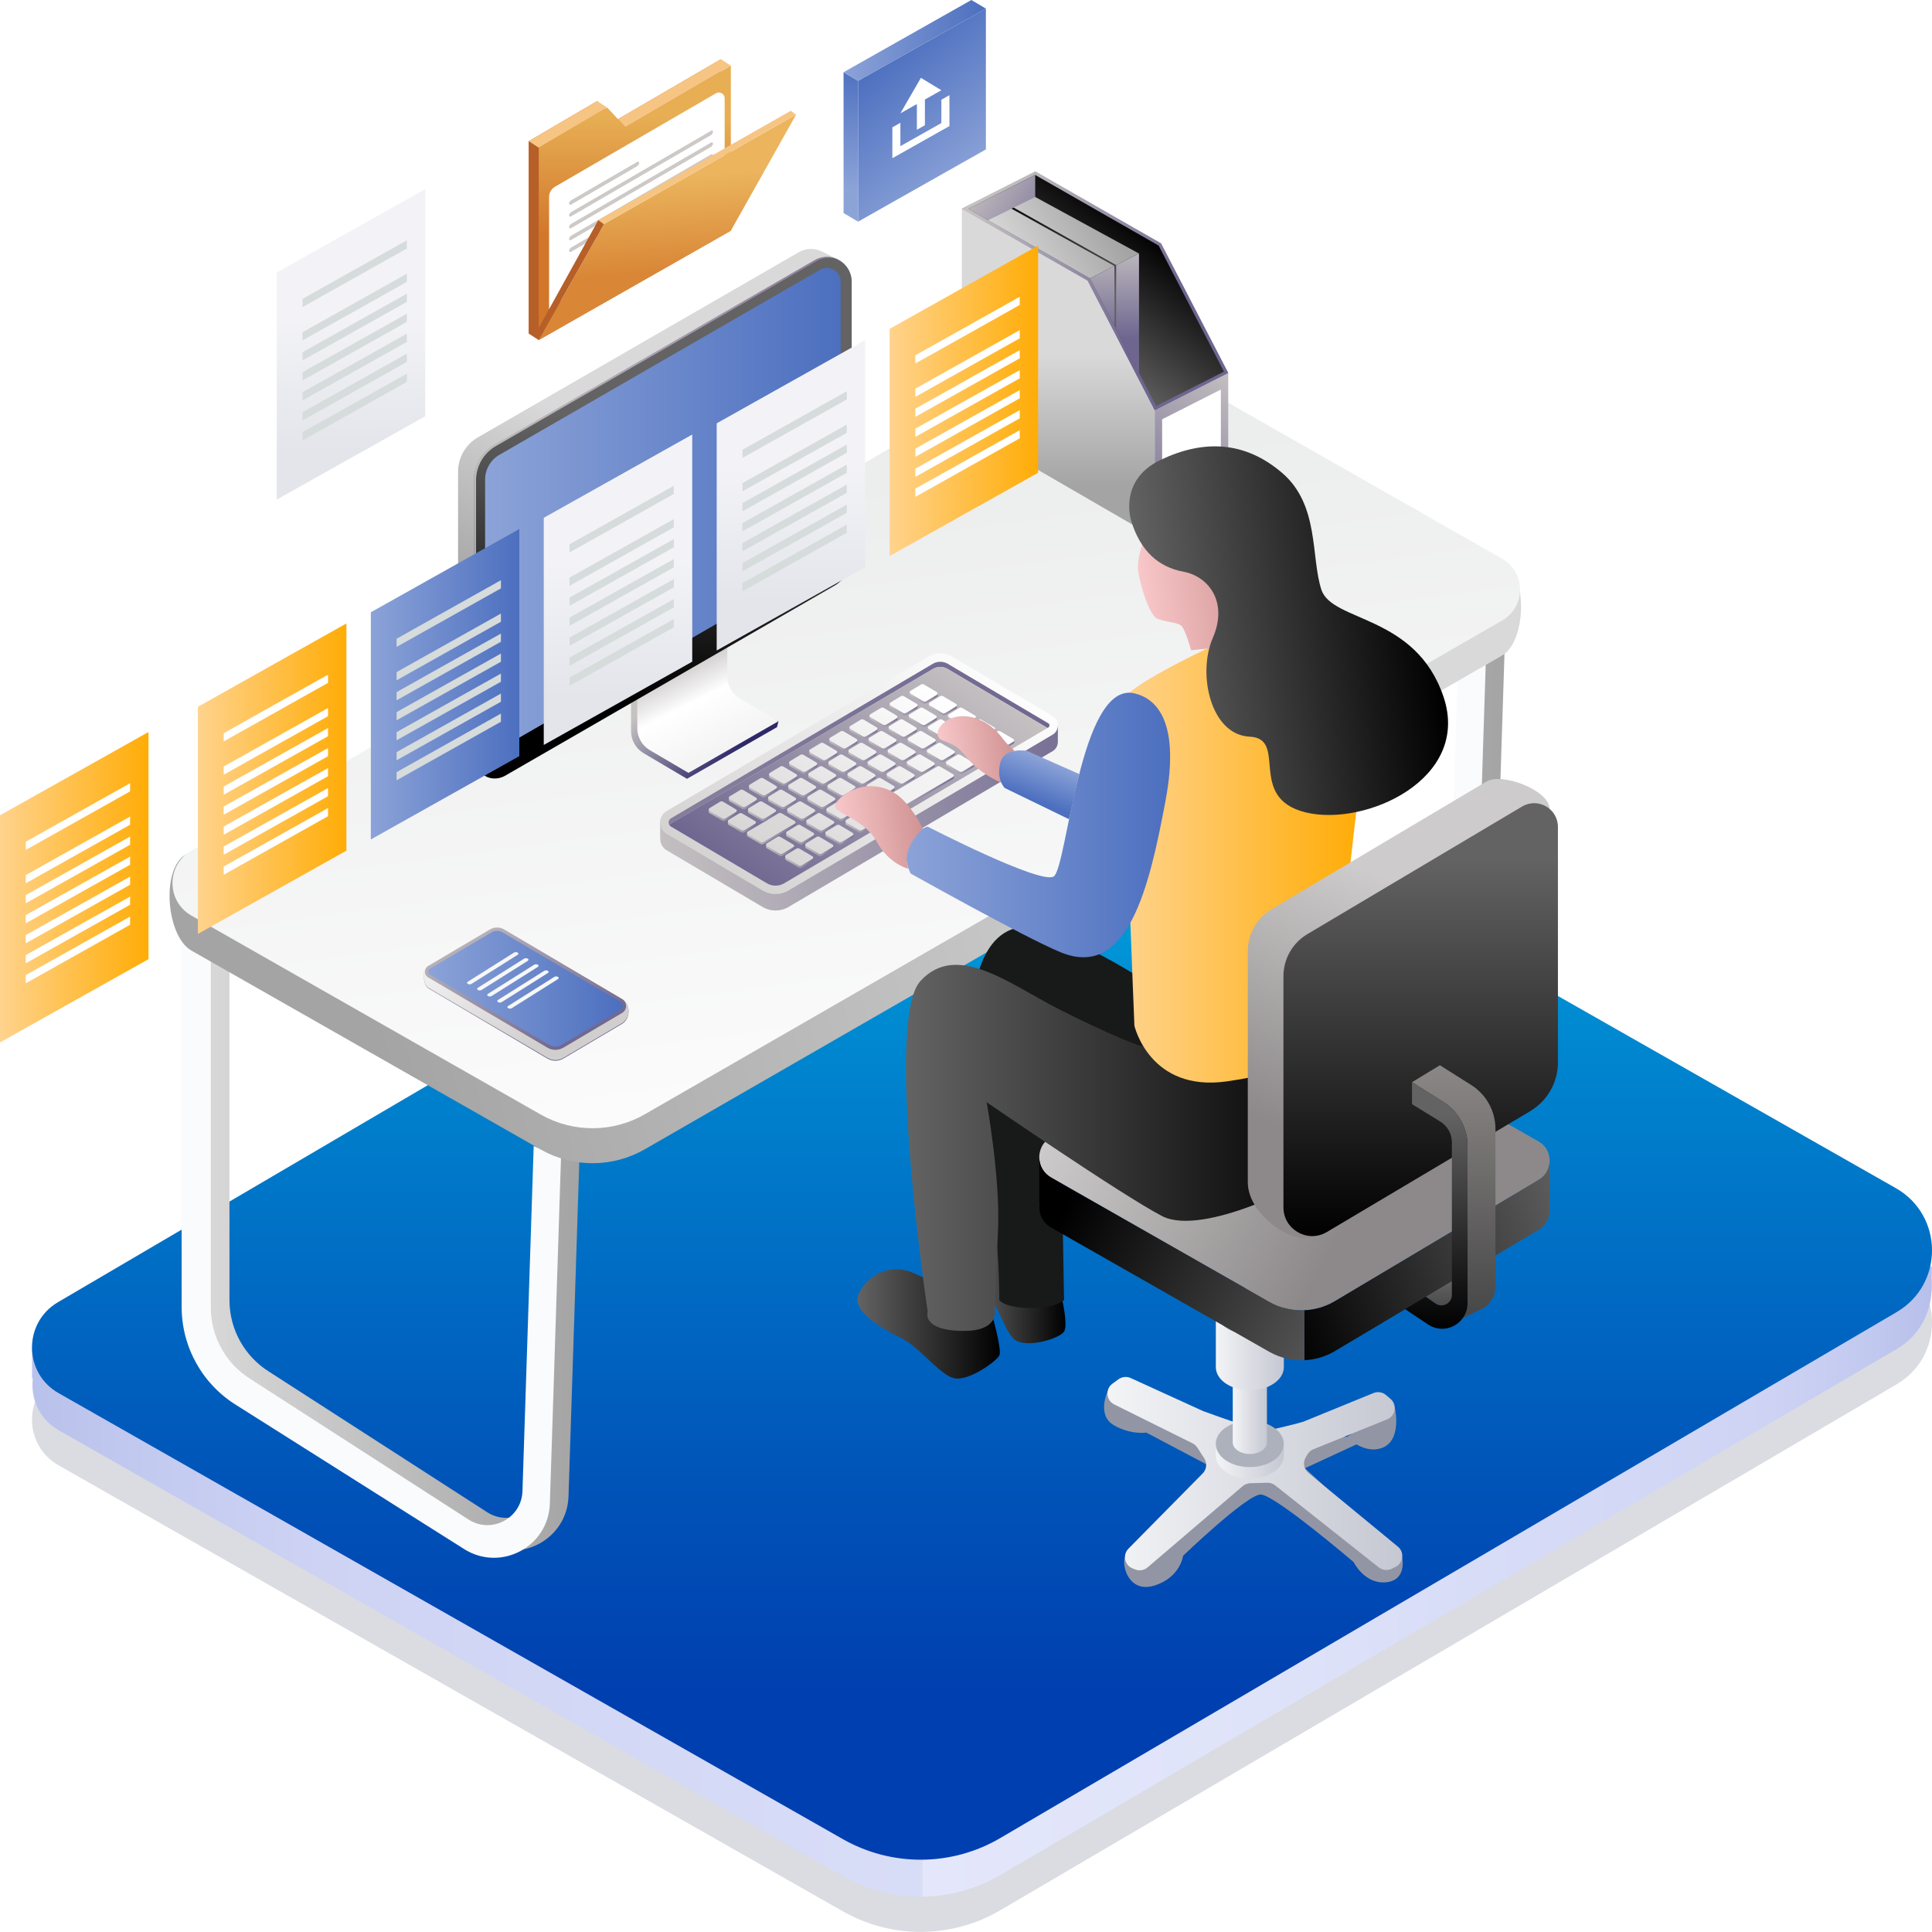 <?xml version="1.0" encoding="UTF-8"?>
<svg id="Layer_2" data-name="Layer 2" xmlns="http://www.w3.org/2000/svg" xmlns:xlink="http://www.w3.org/1999/xlink" viewBox="0 0 649.99 649.96">
  <defs>
    <style>
      .cls-1 {
        fill: url(#linear-gradient-75);
      }

      .cls-2 {
        fill: url(#linear-gradient-119);
      }

      .cls-3 {
        fill: url(#linear-gradient-2);
      }

      .cls-4 {
        fill: url(#linear-gradient-51);
      }

      .cls-5 {
        fill: url(#linear-gradient-138);
      }

      .cls-6 {
        fill: #fff;
      }

      .cls-7 {
        fill: url(#linear-gradient-168);
      }

      .cls-8 {
        fill: url(#linear-gradient-122);
      }

      .cls-9 {
        fill: url(#linear-gradient-17);
      }

      .cls-10 {
        fill: url(#linear-gradient-158);
      }

      .cls-11 {
        fill: url(#linear-gradient-157);
      }

      .cls-12 {
        fill: url(#linear-gradient-87);
      }

      .cls-13 {
        fill: #d2772a;
      }

      .cls-14 {
        fill: url(#linear-gradient-150);
      }

      .cls-15 {
        fill: url(#linear-gradient-93);
      }

      .cls-16 {
        fill: url(#linear-gradient-92);
      }

      .cls-17 {
        fill: url(#linear-gradient-80);
      }

      .cls-18 {
        fill: url(#linear-gradient-109);
      }

      .cls-19 {
        fill: url(#linear-gradient-43);
      }

      .cls-20 {
        fill: url(#linear-gradient-125);
      }

      .cls-21 {
        fill: url(#linear-gradient-133);
      }

      .cls-22 {
        fill: url(#linear-gradient-164);
      }

      .cls-23 {
        fill: url(#linear-gradient-151);
      }

      .cls-24 {
        fill: url(#linear-gradient-4);
      }

      .cls-24, .cls-25, .cls-26, .cls-27, .cls-28 {
        mix-blend-mode: multiply;
      }

      .cls-29 {
        fill: url(#linear-gradient-174);
      }

      .cls-30 {
        fill: url(#linear-gradient-173);
      }

      .cls-31 {
        fill: url(#linear-gradient-58);
      }

      .cls-32 {
        fill: url(#linear-gradient-69);
      }

      .cls-33 {
        fill: url(#linear-gradient-162);
      }

      .cls-33, .cls-34, .cls-35, .cls-36, .cls-37 {
        opacity: .2;
      }

      .cls-38 {
        fill: url(#linear-gradient-81);
      }

      .cls-39 {
        fill: url(#linear-gradient-170);
      }

      .cls-40 {
        fill: url(#linear-gradient-18);
      }

      .cls-41 {
        fill: url(#linear-gradient-56);
      }

      .cls-42 {
        fill: url(#linear-gradient-167);
      }

      .cls-43 {
        fill: url(#linear-gradient-40);
      }

      .cls-34 {
        fill: url(#linear-gradient-141);
      }

      .cls-44 {
        fill: url(#linear-gradient-131);
      }

      .cls-45 {
        fill: url(#linear-gradient-52);
      }

      .cls-46 {
        fill: url(#linear-gradient-28);
      }

      .cls-47 {
        fill: url(#linear-gradient-160);
      }

      .cls-48 {
        fill: url(#linear-gradient-36);
      }

      .cls-49 {
        mask: url(#mask-2);
      }

      .cls-50 {
        fill: url(#linear-gradient-78);
      }

      .cls-51 {
        fill: url(#linear-gradient-20);
      }

      .cls-52 {
        fill: url(#linear-gradient-6);
      }

      .cls-53 {
        fill: url(#linear-gradient-130);
      }

      .cls-54 {
        fill: url(#linear-gradient-53);
      }

      .cls-55 {
        fill: url(#linear-gradient-165);
      }

      .cls-56 {
        fill: url(#linear-gradient-91);
      }

      .cls-57 {
        fill: url(#linear-gradient-60);
      }

      .cls-58 {
        fill: #2d2f4f;
        opacity: .17;
      }

      .cls-59 {
        fill: url(#linear-gradient-108);
      }

      .cls-60 {
        fill: url(#linear-gradient-84);
      }

      .cls-61 {
        fill: url(#linear-gradient-136);
      }

      .cls-62 {
        fill: url(#linear-gradient-104);
      }

      .cls-63 {
        fill: url(#linear-gradient-128);
      }

      .cls-64 {
        fill: url(#linear-gradient-35);
      }

      .cls-65 {
        mask: url(#mask-3);
      }

      .cls-66 {
        fill: url(#linear-gradient-48);
      }

      .cls-35 {
        fill: url(#linear-gradient-15);
      }

      .cls-67 {
        fill: url(#linear-gradient-32);
      }

      .cls-68 {
        fill: url(#linear-gradient-120);
      }

      .cls-69 {
        fill: url(#linear-gradient-146);
      }

      .cls-70 {
        fill: url(#linear-gradient-97);
      }

      .cls-71 {
        fill: #f6f7f6;
      }

      .cls-72 {
        fill: url(#linear-gradient-11);
      }

      .cls-73 {
        fill: url(#linear-gradient-50);
      }

      .cls-74 {
        fill: url(#linear-gradient-106);
      }

      .cls-36 {
        fill: url(#linear-gradient-5);
      }

      .cls-75 {
        fill: url(#linear-gradient-111);
      }

      .cls-76 {
        fill: url(#linear-gradient-169);
      }

      .cls-77 {
        fill: url(#linear-gradient-63);
      }

      .cls-78 {
        fill: url(#linear-gradient-67);
      }

      .cls-79 {
        fill: url(#linear-gradient-148);
      }

      .cls-80 {
        fill: url(#linear-gradient-95);
      }

      .cls-81 {
        fill: url(#linear-gradient-86);
      }

      .cls-82 {
        fill: url(#linear-gradient-39);
      }

      .cls-83 {
        mask: url(#mask-9);
      }

      .cls-84 {
        fill: url(#linear-gradient-137);
      }

      .cls-85 {
        fill: url(#linear-gradient-156);
      }

      .cls-86 {
        fill: url(#linear-gradient-110);
      }

      .cls-87 {
        fill: url(#linear-gradient-124);
      }

      .cls-88 {
        fill: url(#linear-gradient-135);
      }

      .cls-89 {
        fill: url(#linear-gradient-10);
      }

      .cls-25 {
        fill: url(#linear-gradient-161);
      }

      .cls-90 {
        fill: url(#linear-gradient-59);
      }

      .cls-91 {
        fill: url(#linear-gradient-143);
      }

      .cls-92 {
        fill: url(#linear-gradient-159);
      }

      .cls-93 {
        mask: url(#mask-5);
      }

      .cls-94 {
        fill: url(#linear-gradient-171);
      }

      .cls-95 {
        fill: url(#linear-gradient-117);
      }

      .cls-96 {
        fill: url(#linear-gradient-49);
      }

      .cls-97 {
        fill: url(#linear-gradient-37);
      }

      .cls-98 {
        fill: url(#linear-gradient-152);
      }

      .cls-99 {
        fill: url(#linear-gradient-82);
      }

      .cls-100 {
        fill: url(#linear-gradient-16);
      }

      .cls-101 {
        fill: url(#linear-gradient-85);
      }

      .cls-102 {
        fill: url(#linear-gradient-154);
      }

      .cls-103 {
        fill: url(#linear-gradient-127);
      }

      .cls-104 {
        fill: url(#linear-gradient-112);
      }

      .cls-26 {
        fill: url(#linear-gradient-30);
      }

      .cls-105 {
        fill: url(#linear-gradient-61);
      }

      .cls-106 {
        fill: url(#linear-gradient-114);
      }

      .cls-107 {
        fill: url(#linear-gradient-68);
      }

      .cls-108 {
        fill: url(#linear-gradient-103);
      }

      .cls-109 {
        fill: url(#linear-gradient-62);
      }

      .cls-110 {
        fill: url(#linear-gradient-107);
      }

      .cls-111 {
        fill: url(#linear-gradient-41);
      }

      .cls-112 {
        fill: url(#linear-gradient-76);
      }

      .cls-113 {
        fill: url(#linear-gradient-98);
      }

      .cls-114 {
        filter: url(#luminosity-noclip-4);
      }

      .cls-115 {
        fill: url(#linear-gradient-21);
      }

      .cls-116 {
        fill: url(#linear-gradient-72);
      }

      .cls-117 {
        filter: url(#luminosity-noclip-8);
      }

      .cls-118 {
        mask: url(#mask-8);
      }

      .cls-119 {
        filter: url(#luminosity-noclip-6);
      }

      .cls-120 {
        fill: #f6c583;
      }

      .cls-121 {
        fill: url(#linear-gradient-25);
      }

      .cls-122 {
        fill: url(#linear-gradient-121);
      }

      .cls-123 {
        mask: url(#mask-4);
      }

      .cls-124 {
        fill: url(#linear-gradient-89);
      }

      .cls-125 {
        fill: url(#linear-gradient-144);
      }

      .cls-126 {
        fill: url(#linear-gradient-64);
      }

      .cls-127 {
        fill: url(#linear-gradient-102);
      }

      .cls-128 {
        fill: url(#linear-gradient-83);
      }

      .cls-129 {
        fill: url(#linear-gradient-54);
      }

      .cls-130 {
        fill: url(#linear-gradient-45);
      }

      .cls-131 {
        fill: url(#linear-gradient-113);
      }

      .cls-132 {
        fill: url(#linear-gradient-55);
      }

      .cls-133 {
        fill: #d6dbdb;
      }

      .cls-134 {
        fill: #181919;
      }

      .cls-135 {
        fill: url(#linear-gradient-175);
      }

      .cls-136 {
        fill: url(#linear-gradient-34);
      }

      .cls-137 {
        fill: url(#linear-gradient-118);
      }

      .cls-138 {
        fill: url(#linear-gradient-65);
      }

      .cls-139 {
        fill: url(#linear-gradient-70);
      }

      .cls-140 {
        fill: url(#linear-gradient-79);
      }

      .cls-141 {
        fill: url(#linear-gradient-153);
      }

      .cls-142 {
        mask: url(#mask-6);
      }

      .cls-143 {
        fill: url(#linear-gradient-88);
      }

      .cls-144 {
        fill: url(#linear-gradient-7);
      }

      .cls-145 {
        fill: #f9fbfd;
      }

      .cls-146 {
        fill: url(#linear-gradient-134);
      }

      .cls-147 {
        fill: url(#linear-gradient-149);
      }

      .cls-148 {
        fill: url(#linear-gradient-163);
      }

      .cls-149 {
        fill: url(#linear-gradient-66);
      }

      .cls-150 {
        fill: url(#linear-gradient-96);
      }

      .cls-37 {
        fill: url(#linear-gradient-31);
      }

      .cls-151 {
        fill: url(#linear-gradient-24);
      }

      .cls-152 {
        fill: url(#linear-gradient-73);
      }

      .cls-153 {
        fill: url(#linear-gradient-155);
      }

      .cls-154 {
        fill: url(#linear-gradient-139);
      }

      .cls-155 {
        fill: url(#linear-gradient-100);
      }

      .cls-156 {
        fill: url(#linear-gradient-105);
      }

      .cls-157 {
        fill: url(#linear-gradient-9);
      }

      .cls-158 {
        fill: url(#linear-gradient-129);
      }

      .cls-159 {
        fill: url(#linear-gradient-22);
      }

      .cls-160 {
        filter: url(#luminosity-noclip-2);
      }

      .cls-161 {
        fill: url(#linear-gradient-74);
      }

      .cls-162 {
        fill: url(#linear-gradient-42);
      }

      .cls-163 {
        mask: url(#mask-1);
      }

      .cls-164 {
        mask: url(#mask);
      }

      .cls-165 {
        fill: url(#linear-gradient-99);
      }

      .cls-166 {
        fill: #9296a4;
      }

      .cls-167 {
        fill: url(#linear-gradient-172);
      }

      .cls-168 {
        fill: url(#linear-gradient-166);
      }

      .cls-169 {
        fill: url(#linear-gradient-3);
      }

      .cls-170 {
        fill: url(#linear-gradient-123);
      }

      .cls-171 {
        fill: #acb1bc;
      }

      .cls-172 {
        fill: url(#linear-gradient-147);
        opacity: .63;
      }

      .cls-173 {
        fill: url(#linear-gradient);
      }

      .cls-174 {
        mask: url(#mask-7);
      }

      .cls-175 {
        fill: url(#linear-gradient-177);
      }

      .cls-176 {
        fill: url(#linear-gradient-176);
      }

      .cls-177 {
        fill: url(#linear-gradient-27);
      }

      .cls-178 {
        fill: url(#linear-gradient-116);
      }

      .cls-179 {
        fill: url(#linear-gradient-132);
      }

      .cls-180 {
        fill: url(#linear-gradient-33);
      }

      .cls-181 {
        fill: url(#linear-gradient-142);
      }

      .cls-182 {
        fill: url(#linear-gradient-38);
      }

      .cls-183 {
        fill: url(#linear-gradient-178);
      }

      .cls-184 {
        fill: url(#linear-gradient-94);
      }

      .cls-185 {
        fill: url(#linear-gradient-29);
      }

      .cls-27 {
        fill: url(#linear-gradient-140);
      }

      .cls-28 {
        fill: url(#linear-gradient-14);
      }

      .cls-186 {
        fill: url(#linear-gradient-126);
      }

      .cls-187 {
        fill: #cdc9c7;
      }

      .cls-188 {
        fill: url(#linear-gradient-23);
      }

      .cls-189 {
        fill: url(#linear-gradient-19);
      }

      .cls-190 {
        fill: url(#linear-gradient-71);
      }

      .cls-191 {
        fill: url(#linear-gradient-77);
      }

      .cls-192 {
        fill: url(#linear-gradient-115);
      }

      .cls-193 {
        fill: #b65f28;
      }

      .cls-194 {
        fill: url(#linear-gradient-8);
      }

      .cls-195 {
        fill: url(#linear-gradient-90);
      }

      .cls-196 {
        fill: url(#linear-gradient-44);
      }

      .cls-197 {
        fill: url(#linear-gradient-57);
      }

      .cls-198 {
        fill: url(#linear-gradient-47);
      }

      .cls-199 {
        fill: url(#linear-gradient-46);
      }

      .cls-200 {
        fill: url(#linear-gradient-145);
      }

      .cls-201 {
        filter: url(#luminosity-noclip-10);
      }

      .cls-202 {
        fill: url(#linear-gradient-12);
      }

      .cls-203 {
        fill: url(#linear-gradient-13);
      }

      .cls-204 {
        fill: url(#linear-gradient-26);
      }

      .cls-205 {
        fill: url(#linear-gradient-101);
      }
    </style>
    <linearGradient id="linear-gradient" x1="310.31" y1="532.08" x2="649.92" y2="532.08" gradientUnits="userSpaceOnUse">
      <stop offset="0" stop-color="#e4e7fb"/>
      <stop offset=".34" stop-color="#dfe3f9"/>
      <stop offset=".69" stop-color="#d3d8f6"/>
      <stop offset=".73" stop-color="#d2d7f6"/>
      <stop offset=".84" stop-color="#ced3f4"/>
      <stop offset=".93" stop-color="#c3caf0"/>
      <stop offset="1" stop-color="#b7c0eb"/>
    </linearGradient>
    <linearGradient id="linear-gradient-2" x1="651.84" y1="539.39" x2="4.83" y2="539.39" xlink:href="#linear-gradient"/>
    <linearGradient id="linear-gradient-3" x1="-12200.3" y1="202.88" x2="-12200.3" y2="570.13" gradientTransform="translate(-11869.92) rotate(-180) scale(1 -1)" gradientUnits="userSpaceOnUse">
      <stop offset="0" stop-color="#00c2eb"/>
      <stop offset=".41" stop-color="#0086cf"/>
      <stop offset=".81" stop-color="#0053b8"/>
      <stop offset="1" stop-color="#003faf"/>
    </linearGradient>
    <filter id="luminosity-noclip-2" data-name="luminosity-noclip" x="58.02" y="272.5" width="453.36" height="263.86" color-interpolation-filters="sRGB" filterUnits="userSpaceOnUse">
      <feFlood flood-color="#fff" result="bg"/>
      <feBlend in="SourceGraphic" in2="bg"/>
    </filter>
    <filter id="luminosity-noclip-3" x="4806.08" y="-4167.48" width="-32766" height="32766" color-interpolation-filters="sRGB" filterUnits="userSpaceOnUse">
      <feFlood flood-color="#fff" result="bg"/>
      <feBlend in="SourceGraphic" in2="bg"/>
    </filter>
    <mask id="mask-1" x="4806.08" y="-4167.48" width="-32766" height="32766" maskUnits="userSpaceOnUse"/>
    <linearGradient id="linear-gradient-4" x1="-12307.94" y1="305.56" x2="-11948.38" y2="537.27" gradientTransform="translate(-11869.92) rotate(-180) scale(1 -1)" gradientUnits="userSpaceOnUse">
      <stop offset="0" stop-color="#fff"/>
      <stop offset="1" stop-color="#000"/>
    </linearGradient>
    <mask id="mask" x="58.02" y="272.5" width="453.36" height="263.86" maskUnits="userSpaceOnUse">
      <g class="cls-160">
        <g class="cls-163">
          <path class="cls-24" d="M64.32,443.01l288.15-165.96c10.43-6.01,23.25-6.06,33.73-.15l119.09,67.82c8.08,4.56,8.13,16.19,.09,20.82l-288.43,166.12c-10.8,6.22-24.09,6.28-34.95,.15l-117.59-66.97c-8.47-4.78-8.53-16.97-.1-21.83Z"/>
        </g>
      </g>
    </mask>
    <linearGradient id="linear-gradient-5" x1="-12307.94" y1="305.56" x2="-11948.38" y2="537.27" gradientTransform="translate(-11869.92) rotate(-180) scale(1 -1)" gradientUnits="userSpaceOnUse">
      <stop offset="0" stop-color="#252828"/>
      <stop offset="1" stop-color="#72499c"/>
    </linearGradient>
    <linearGradient id="linear-gradient-6" x1="-12341.7" y1="495.77" x2="-12242.5" y2="495.77" gradientTransform="translate(-11869.92) rotate(-180) scale(1 -1)" gradientUnits="userSpaceOnUse">
      <stop offset="0" stop-color="#c5c7d2"/>
      <stop offset="1" stop-color="#f3f4f6"/>
    </linearGradient>
    <linearGradient id="linear-gradient-7" x1="-12301.84" y1="492.01" x2="-12278.97" y2="492.01" xlink:href="#linear-gradient-6"/>
    <linearGradient id="linear-gradient-8" x1="-12296.16" y1="476.2" x2="-12284.65" y2="476.2" xlink:href="#linear-gradient-6"/>
    <linearGradient id="linear-gradient-9" x1="-12301.84" y1="454.78" x2="-12278.97" y2="454.78" xlink:href="#linear-gradient-6"/>
    <linearGradient id="linear-gradient-10" x1="-12064.94" y1="417.28" x2="-11937.31" y2="417.28" gradientTransform="translate(-11869.92) rotate(-180) scale(1 -1)" gradientUnits="userSpaceOnUse">
      <stop offset="0" stop-color="#a4a4a4"/>
      <stop offset="1" stop-color="#dad9d9"/>
    </linearGradient>
    <linearGradient id="linear-gradient-11" x1="-12376.5" y1="237.25" x2="-12224.38" y2="237.25" xlink:href="#linear-gradient-10"/>
    <linearGradient id="linear-gradient-12" x1="-11984.25" y1="307.49" x2="-12306.79" y2="216.37" xlink:href="#linear-gradient-10"/>
    <linearGradient id="linear-gradient-13" x1="-12169.79" y1="362.84" x2="-12141.54" y2="148.54" gradientTransform="translate(-11869.92) rotate(-180) scale(1 -1)" gradientUnits="userSpaceOnUse">
      <stop offset="0" stop-color="#fbfbfb"/>
      <stop offset="1" stop-color="#ebecec"/>
    </linearGradient>
    <filter id="luminosity-noclip-4" x="264.04" y="143.24" width="155.02" height="41.45" color-interpolation-filters="sRGB" filterUnits="userSpaceOnUse">
      <feFlood flood-color="#fff" result="bg"/>
      <feBlend in="SourceGraphic" in2="bg"/>
    </filter>
    <filter id="luminosity-noclip-5" x="4806.08" y="-4167.48" width="-32766" height="32766" color-interpolation-filters="sRGB" filterUnits="userSpaceOnUse">
      <feFlood flood-color="#fff" result="bg"/>
      <feBlend in="SourceGraphic" in2="bg"/>
    </filter>
    <mask id="mask-3" x="4806.08" y="-4167.48" width="-32766" height="32766" maskUnits="userSpaceOnUse"/>
    <linearGradient id="linear-gradient-14" x1="-12230.29" y1="157.44" x2="-12180.85" y2="200.34" xlink:href="#linear-gradient-4"/>
    <mask id="mask-2" x="264.04" y="143.24" width="155.02" height="41.45" maskUnits="userSpaceOnUse">
      <g class="cls-114">
        <g class="cls-65">
          <polygon class="cls-28" points="413.22 168.3 323.6 143.24 264.04 177.73 388.5 184.69 419.06 169.82 413.22 168.3"/>
        </g>
      </g>
    </mask>
    <linearGradient id="linear-gradient-15" x1="-12230.29" y1="157.44" x2="-12180.85" y2="200.34" xlink:href="#linear-gradient-5"/>
    <linearGradient id="linear-gradient-16" x1="-12225.96" y1="163.54" x2="-12225.96" y2="119.19" xlink:href="#linear-gradient-10"/>
    <linearGradient id="linear-gradient-17" x1="-12255.27" y1="75.5" x2="-12223.98" y2="116.77" gradientTransform="translate(-11869.92) rotate(-180) scale(1 -1)" gradientUnits="userSpaceOnUse">
      <stop offset="0" stop-color="#c6c2c2"/>
      <stop offset="1" stop-color="#6f6690"/>
    </linearGradient>
    <linearGradient id="linear-gradient-18" x1="-12290.08" y1="127.7" x2="-12249.95" y2="180.64" xlink:href="#linear-gradient-17"/>
    <linearGradient id="linear-gradient-19" x1="-12201.36" y1="64.8" x2="-12257.78" y2="108.63" xlink:href="#linear-gradient-17"/>
    <linearGradient id="linear-gradient-20" x1="-12254.71" y1="76.56" x2="-12225.11" y2="115.61" gradientTransform="translate(-11869.92) rotate(-180) scale(1 -1)" gradientUnits="userSpaceOnUse">
      <stop offset="0" stop-color="#000"/>
      <stop offset="1" stop-color="#646363"/>
    </linearGradient>
    <linearGradient id="linear-gradient-21" x1="-12197.53" y1="58.55" x2="-12229.34" y2="78.85" xlink:href="#linear-gradient-17"/>
    <linearGradient id="linear-gradient-22" x1="-12240.55" y1="71.45" x2="-12210.58" y2="90.77" xlink:href="#linear-gradient-10"/>
    <linearGradient id="linear-gradient-23" x1="-12244.86" y1="81.2" x2="-12244.86" y2="113.7" xlink:href="#linear-gradient-17"/>
    <linearGradient id="linear-gradient-24" x1="-12228.38" y1="435.09" x2="-12196.99" y2="435.09" xlink:href="#linear-gradient-20"/>
    <linearGradient id="linear-gradient-25" x1="-12236.44" y1="353.49" x2="-12327.61" y2="401.76" gradientTransform="translate(-11869.92) rotate(-180) scale(1 -1)" gradientUnits="userSpaceOnUse">
      <stop offset="0" stop-color="#cdcbcb"/>
      <stop offset="1" stop-color="#8d898a"/>
    </linearGradient>
    <linearGradient id="linear-gradient-26" x1="-12300.47" y1="443.38" x2="-12403.74" y2="405.75" xlink:href="#linear-gradient-20"/>
    <linearGradient id="linear-gradient-27" x1="-12228.13" y1="406.48" x2="-12328.81" y2="458.63" xlink:href="#linear-gradient-20"/>
    <linearGradient id="linear-gradient-28" x1="-12206.29" y1="445.43" x2="-12158.4" y2="445.43" xlink:href="#linear-gradient-20"/>
    <linearGradient id="linear-gradient-29" x1="-12318.12" y1="386.2" x2="-12174.72" y2="386.2" xlink:href="#linear-gradient-20"/>
    <filter id="luminosity-noclip-6" x="180" y="248.59" width="177.56" height="66.24" color-interpolation-filters="sRGB" filterUnits="userSpaceOnUse">
      <feFlood flood-color="#fff" result="bg"/>
      <feBlend in="SourceGraphic" in2="bg"/>
    </filter>
    <filter id="luminosity-noclip-7" x="4806.08" y="-4167.48" width="-32766" height="32766" color-interpolation-filters="sRGB" filterUnits="userSpaceOnUse">
      <feFlood flood-color="#fff" result="bg"/>
      <feBlend in="SourceGraphic" in2="bg"/>
    </filter>
    <mask id="mask-5" x="4806.08" y="-4167.48" width="-32766" height="32766" maskUnits="userSpaceOnUse"/>
    <linearGradient id="linear-gradient-30" x1="-12227.48" y1="281.71" x2="-12049.92" y2="281.71" xlink:href="#linear-gradient-4"/>
    <mask id="mask-4" x="180" y="248.59" width="177.56" height="66.24" maskUnits="userSpaceOnUse">
      <g class="cls-119">
        <g class="cls-93">
          <path class="cls-26" d="M355.89,249.74s5.23,4.15-2.82,9.11c-8.06,4.97-84.32,52.67-99.4,55.63-15.08,2.96-73.66-13.69-73.66-13.69l89.88-52.2,86,1.14Z"/>
        </g>
      </g>
    </mask>
    <linearGradient id="linear-gradient-31" x1="-12227.48" y1="281.71" x2="-12049.92" y2="281.71" xlink:href="#linear-gradient-5"/>
    <linearGradient id="linear-gradient-32" x1="-12087.57" y1="284.94" x2="-12242.56" y2="243.27" xlink:href="#linear-gradient-17"/>
    <linearGradient id="linear-gradient-33" x1="-12194.75" y1="212.96" x2="-12119.94" y2="311.65" gradientTransform="translate(-11869.92) rotate(-180) scale(1 -1)" gradientUnits="userSpaceOnUse">
      <stop offset="0" stop-color="#fff"/>
      <stop offset="1" stop-color="#d1cece"/>
    </linearGradient>
    <linearGradient id="linear-gradient-34" x1="-12111.05" y1="265.92" x2="-12222.65" y2="227.26" gradientTransform="translate(-11869.92) rotate(-180) scale(1 -1)" gradientUnits="userSpaceOnUse">
      <stop offset="0" stop-color="#847d9c"/>
      <stop offset="1" stop-color="#6f6690"/>
    </linearGradient>
    <linearGradient id="linear-gradient-35" x1="-12189.77" y1="220.25" x2="-12127.58" y2="302.29" xlink:href="#linear-gradient-17"/>
    <linearGradient id="linear-gradient-36" x1="-12176.01" y1="235.07" x2="-12186.27" y2="232.32" xlink:href="#linear-gradient-17"/>
    <linearGradient id="linear-gradient-37" x1="-12181.98" y1="230.94" x2="-12137.15" y2="306.51" xlink:href="#linear-gradient-33"/>
    <linearGradient id="linear-gradient-38" x1="-12169.25" y1="239.02" x2="-12179.51" y2="236.26" xlink:href="#linear-gradient-17"/>
    <linearGradient id="linear-gradient-39" x1="-12178.71" y1="229" x2="-12133.88" y2="304.57" xlink:href="#linear-gradient-33"/>
    <linearGradient id="linear-gradient-40" x1="-12162.49" y1="242.96" x2="-12172.75" y2="240.2" xlink:href="#linear-gradient-17"/>
    <linearGradient id="linear-gradient-41" x1="-12175.44" y1="227.06" x2="-12130.61" y2="302.63" xlink:href="#linear-gradient-33"/>
    <linearGradient id="linear-gradient-42" x1="-12155.73" y1="246.9" x2="-12165.99" y2="244.15" xlink:href="#linear-gradient-17"/>
    <linearGradient id="linear-gradient-43" x1="-12172.17" y1="225.12" x2="-12127.34" y2="300.69" xlink:href="#linear-gradient-33"/>
    <linearGradient id="linear-gradient-44" x1="-12148.97" y1="250.85" x2="-12159.23" y2="248.09" xlink:href="#linear-gradient-17"/>
    <linearGradient id="linear-gradient-45" x1="-12168.9" y1="223.18" x2="-12124.07" y2="298.75" xlink:href="#linear-gradient-33"/>
    <linearGradient id="linear-gradient-46" x1="-12142.21" y1="254.79" x2="-12152.47" y2="252.03" xlink:href="#linear-gradient-17"/>
    <linearGradient id="linear-gradient-47" x1="-12165.63" y1="221.24" x2="-12120.8" y2="296.81" xlink:href="#linear-gradient-33"/>
    <linearGradient id="linear-gradient-48" x1="-12135.45" y1="258.74" x2="-12145.71" y2="255.98" xlink:href="#linear-gradient-17"/>
    <linearGradient id="linear-gradient-49" x1="-12162.36" y1="219.3" x2="-12117.53" y2="294.87" xlink:href="#linear-gradient-33"/>
    <linearGradient id="linear-gradient-50" x1="-12128.69" y1="262.68" x2="-12138.95" y2="259.92" xlink:href="#linear-gradient-17"/>
    <linearGradient id="linear-gradient-51" x1="-12159.09" y1="217.36" x2="-12114.26" y2="292.93" xlink:href="#linear-gradient-33"/>
    <linearGradient id="linear-gradient-52" x1="-12121.93" y1="266.62" x2="-12132.19" y2="263.87" xlink:href="#linear-gradient-17"/>
    <linearGradient id="linear-gradient-53" x1="-12155.82" y1="215.42" x2="-12110.99" y2="290.99" xlink:href="#linear-gradient-33"/>
    <linearGradient id="linear-gradient-54" x1="-12115.17" y1="270.57" x2="-12125.43" y2="267.81" xlink:href="#linear-gradient-17"/>
    <linearGradient id="linear-gradient-55" x1="-12152.55" y1="213.48" x2="-12107.72" y2="289.05" xlink:href="#linear-gradient-33"/>
    <linearGradient id="linear-gradient-56" x1="-12108.41" y1="274.51" x2="-12118.67" y2="271.75" xlink:href="#linear-gradient-17"/>
    <linearGradient id="linear-gradient-57" x1="-12149.28" y1="211.54" x2="-12104.45" y2="287.11" xlink:href="#linear-gradient-33"/>
    <linearGradient id="linear-gradient-58" x1="-12182.44" y1="239.02" x2="-12192.7" y2="236.26" xlink:href="#linear-gradient-17"/>
    <linearGradient id="linear-gradient-59" x1="-12188.46" y1="234.79" x2="-12143.64" y2="310.35" xlink:href="#linear-gradient-33"/>
    <linearGradient id="linear-gradient-60" x1="-12175.68" y1="242.96" x2="-12185.94" y2="240.2" xlink:href="#linear-gradient-17"/>
    <linearGradient id="linear-gradient-61" x1="-12185.19" y1="232.85" x2="-12140.37" y2="308.41" xlink:href="#linear-gradient-33"/>
    <linearGradient id="linear-gradient-62" x1="-12168.92" y1="246.9" x2="-12179.18" y2="244.15" xlink:href="#linear-gradient-17"/>
    <linearGradient id="linear-gradient-63" x1="-12181.92" y1="230.91" x2="-12137.1" y2="306.47" xlink:href="#linear-gradient-33"/>
    <linearGradient id="linear-gradient-64" x1="-12162.16" y1="250.85" x2="-12172.42" y2="248.09" xlink:href="#linear-gradient-17"/>
    <linearGradient id="linear-gradient-65" x1="-12178.65" y1="228.97" x2="-12133.83" y2="304.53" xlink:href="#linear-gradient-33"/>
    <linearGradient id="linear-gradient-66" x1="-12155.4" y1="254.79" x2="-12165.66" y2="252.03" xlink:href="#linear-gradient-17"/>
    <linearGradient id="linear-gradient-67" x1="-12175.38" y1="227.03" x2="-12130.56" y2="302.59" xlink:href="#linear-gradient-33"/>
    <linearGradient id="linear-gradient-68" x1="-12148.64" y1="258.74" x2="-12158.9" y2="255.98" xlink:href="#linear-gradient-17"/>
    <linearGradient id="linear-gradient-69" x1="-12172.11" y1="225.09" x2="-12127.29" y2="300.65" xlink:href="#linear-gradient-33"/>
    <linearGradient id="linear-gradient-70" x1="-12141.88" y1="262.68" x2="-12152.14" y2="259.92" xlink:href="#linear-gradient-17"/>
    <linearGradient id="linear-gradient-71" x1="-12168.84" y1="223.15" x2="-12124.02" y2="298.71" xlink:href="#linear-gradient-33"/>
    <linearGradient id="linear-gradient-72" x1="-12135.12" y1="266.62" x2="-12145.38" y2="263.87" xlink:href="#linear-gradient-17"/>
    <linearGradient id="linear-gradient-73" x1="-12165.57" y1="221.21" x2="-12120.75" y2="296.77" xlink:href="#linear-gradient-33"/>
    <linearGradient id="linear-gradient-74" x1="-12128.36" y1="270.57" x2="-12138.62" y2="267.81" xlink:href="#linear-gradient-17"/>
    <linearGradient id="linear-gradient-75" x1="-12162.3" y1="219.27" x2="-12117.48" y2="294.83" xlink:href="#linear-gradient-33"/>
    <linearGradient id="linear-gradient-76" x1="-12121.6" y1="274.51" x2="-12131.86" y2="271.75" xlink:href="#linear-gradient-17"/>
    <linearGradient id="linear-gradient-77" x1="-12159.03" y1="217.33" x2="-12114.21" y2="292.89" xlink:href="#linear-gradient-33"/>
    <linearGradient id="linear-gradient-78" x1="-12114.84" y1="278.45" x2="-12125.09" y2="275.7" xlink:href="#linear-gradient-17"/>
    <linearGradient id="linear-gradient-79" x1="-12155.76" y1="215.39" x2="-12110.94" y2="290.95" xlink:href="#linear-gradient-33"/>
    <linearGradient id="linear-gradient-80" x1="-12188.87" y1="242.96" x2="-12199.13" y2="240.2" xlink:href="#linear-gradient-17"/>
    <linearGradient id="linear-gradient-81" x1="-12194.95" y1="238.64" x2="-12150.12" y2="314.2" xlink:href="#linear-gradient-33"/>
    <linearGradient id="linear-gradient-82" x1="-12182.11" y1="246.9" x2="-12192.37" y2="244.15" xlink:href="#linear-gradient-17"/>
    <linearGradient id="linear-gradient-83" x1="-12191.68" y1="236.7" x2="-12146.85" y2="312.26" xlink:href="#linear-gradient-33"/>
    <linearGradient id="linear-gradient-84" x1="-12175.35" y1="250.85" x2="-12185.61" y2="248.09" xlink:href="#linear-gradient-17"/>
    <linearGradient id="linear-gradient-85" x1="-12188.41" y1="234.76" x2="-12143.58" y2="310.32" xlink:href="#linear-gradient-33"/>
    <linearGradient id="linear-gradient-86" x1="-12168.59" y1="254.79" x2="-12178.85" y2="252.03" xlink:href="#linear-gradient-17"/>
    <linearGradient id="linear-gradient-87" x1="-12185.14" y1="232.82" x2="-12140.31" y2="308.38" xlink:href="#linear-gradient-33"/>
    <linearGradient id="linear-gradient-88" x1="-12161.83" y1="258.74" x2="-12172.09" y2="255.98" xlink:href="#linear-gradient-17"/>
    <linearGradient id="linear-gradient-89" x1="-12181.87" y1="230.88" x2="-12137.04" y2="306.44" xlink:href="#linear-gradient-33"/>
    <linearGradient id="linear-gradient-90" x1="-12155.07" y1="262.68" x2="-12165.33" y2="259.92" xlink:href="#linear-gradient-17"/>
    <linearGradient id="linear-gradient-91" x1="-12178.6" y1="228.94" x2="-12133.77" y2="304.5" xlink:href="#linear-gradient-33"/>
    <linearGradient id="linear-gradient-92" x1="-12148.31" y1="266.62" x2="-12158.57" y2="263.87" xlink:href="#linear-gradient-17"/>
    <linearGradient id="linear-gradient-93" x1="-12175.33" y1="227" x2="-12130.5" y2="302.56" xlink:href="#linear-gradient-33"/>
    <linearGradient id="linear-gradient-94" x1="-12141.55" y1="270.57" x2="-12151.8" y2="267.81" xlink:href="#linear-gradient-17"/>
    <linearGradient id="linear-gradient-95" x1="-12172.06" y1="225.06" x2="-12127.23" y2="300.62" xlink:href="#linear-gradient-33"/>
    <linearGradient id="linear-gradient-96" x1="-12134.79" y1="274.51" x2="-12145.04" y2="271.75" xlink:href="#linear-gradient-17"/>
    <linearGradient id="linear-gradient-97" x1="-12168.79" y1="223.12" x2="-12123.96" y2="298.68" xlink:href="#linear-gradient-33"/>
    <linearGradient id="linear-gradient-98" x1="-12128.03" y1="278.45" x2="-12138.28" y2="275.7" xlink:href="#linear-gradient-17"/>
    <linearGradient id="linear-gradient-99" x1="-12165.52" y1="221.18" x2="-12120.69" y2="296.74" xlink:href="#linear-gradient-33"/>
    <linearGradient id="linear-gradient-100" x1="-12120.75" y1="281.49" x2="-12139.56" y2="276.43" xlink:href="#linear-gradient-17"/>
    <linearGradient id="linear-gradient-101" x1="-12216.04" y1="132.41" x2="-12109.08" y2="312.71" xlink:href="#linear-gradient-33"/>
    <linearGradient id="linear-gradient-102" x1="-12195.3" y1="246.9" x2="-12205.56" y2="244.15" xlink:href="#linear-gradient-17"/>
    <linearGradient id="linear-gradient-103" x1="-12201.44" y1="242.48" x2="-12156.61" y2="318.05" xlink:href="#linear-gradient-33"/>
    <linearGradient id="linear-gradient-104" x1="-12188.54" y1="250.85" x2="-12198.8" y2="248.09" xlink:href="#linear-gradient-17"/>
    <linearGradient id="linear-gradient-105" x1="-12198.17" y1="240.54" x2="-12153.34" y2="316.11" xlink:href="#linear-gradient-33"/>
    <linearGradient id="linear-gradient-106" x1="-12181.78" y1="254.79" x2="-12192.04" y2="252.03" xlink:href="#linear-gradient-17"/>
    <linearGradient id="linear-gradient-107" x1="-12194.9" y1="238.6" x2="-12150.07" y2="314.17" xlink:href="#linear-gradient-33"/>
    <linearGradient id="linear-gradient-108" x1="-12175.02" y1="258.74" x2="-12185.28" y2="255.98" xlink:href="#linear-gradient-17"/>
    <linearGradient id="linear-gradient-109" x1="-12191.63" y1="236.66" x2="-12146.8" y2="312.23" xlink:href="#linear-gradient-33"/>
    <linearGradient id="linear-gradient-110" x1="-12168.26" y1="262.68" x2="-12178.51" y2="259.92" xlink:href="#linear-gradient-17"/>
    <linearGradient id="linear-gradient-111" x1="-12188.36" y1="234.72" x2="-12143.53" y2="310.29" xlink:href="#linear-gradient-33"/>
    <linearGradient id="linear-gradient-112" x1="-12161.5" y1="266.62" x2="-12171.75" y2="263.87" xlink:href="#linear-gradient-17"/>
    <linearGradient id="linear-gradient-113" x1="-12185.08" y1="232.78" x2="-12140.26" y2="308.35" xlink:href="#linear-gradient-33"/>
    <linearGradient id="linear-gradient-114" x1="-12154.74" y1="270.57" x2="-12164.99" y2="267.81" xlink:href="#linear-gradient-17"/>
    <linearGradient id="linear-gradient-115" x1="-12181.81" y1="230.84" x2="-12136.99" y2="306.41" xlink:href="#linear-gradient-33"/>
    <linearGradient id="linear-gradient-116" x1="-12147.98" y1="274.51" x2="-12158.23" y2="271.75" xlink:href="#linear-gradient-17"/>
    <linearGradient id="linear-gradient-117" x1="-12178.54" y1="228.9" x2="-12133.72" y2="304.47" xlink:href="#linear-gradient-33"/>
    <linearGradient id="linear-gradient-118" x1="-12141.22" y1="278.45" x2="-12151.47" y2="275.7" xlink:href="#linear-gradient-17"/>
    <linearGradient id="linear-gradient-119" x1="-12175.27" y1="226.96" x2="-12130.45" y2="302.53" xlink:href="#linear-gradient-33"/>
    <linearGradient id="linear-gradient-120" x1="-12134.46" y1="282.4" x2="-12144.71" y2="279.64" xlink:href="#linear-gradient-17"/>
    <linearGradient id="linear-gradient-121" x1="-12172" y1="225.02" x2="-12127.18" y2="300.59" xlink:href="#linear-gradient-33"/>
    <linearGradient id="linear-gradient-122" x1="-12127.69" y1="286.34" x2="-12137.95" y2="283.58" xlink:href="#linear-gradient-17"/>
    <linearGradient id="linear-gradient-123" x1="-12168.73" y1="223.08" x2="-12123.91" y2="298.65" xlink:href="#linear-gradient-33"/>
    <linearGradient id="linear-gradient-124" x1="-12201.73" y1="250.85" x2="-12211.99" y2="248.09" xlink:href="#linear-gradient-17"/>
    <linearGradient id="linear-gradient-125" x1="-12207.92" y1="246.33" x2="-12163.09" y2="321.9" xlink:href="#linear-gradient-33"/>
    <linearGradient id="linear-gradient-126" x1="-12194.97" y1="254.79" x2="-12205.22" y2="252.03" xlink:href="#linear-gradient-17"/>
    <linearGradient id="linear-gradient-127" x1="-12204.65" y1="244.39" x2="-12159.82" y2="319.96" xlink:href="#linear-gradient-33"/>
    <linearGradient id="linear-gradient-128" x1="-12188.21" y1="258.74" x2="-12198.46" y2="255.98" xlink:href="#linear-gradient-17"/>
    <linearGradient id="linear-gradient-129" x1="-12201.38" y1="242.45" x2="-12156.55" y2="318.02" xlink:href="#linear-gradient-33"/>
    <linearGradient id="linear-gradient-130" x1="-12159.6" y1="271.74" x2="-12195.07" y2="262.21" xlink:href="#linear-gradient-17"/>
    <linearGradient id="linear-gradient-131" x1="-12237.33" y1="163.22" x2="-12008.1" y2="549.63" xlink:href="#linear-gradient-33"/>
    <linearGradient id="linear-gradient-132" x1="-12154.4" y1="278.45" x2="-12164.66" y2="275.7" xlink:href="#linear-gradient-17"/>
    <linearGradient id="linear-gradient-133" x1="-12185.03" y1="232.75" x2="-12140.2" y2="308.32" xlink:href="#linear-gradient-33"/>
    <linearGradient id="linear-gradient-134" x1="-12147.64" y1="282.4" x2="-12157.9" y2="279.64" xlink:href="#linear-gradient-17"/>
    <linearGradient id="linear-gradient-135" x1="-12181.76" y1="230.81" x2="-12136.93" y2="306.38" xlink:href="#linear-gradient-33"/>
    <linearGradient id="linear-gradient-136" x1="-12140.88" y1="286.34" x2="-12151.14" y2="283.58" xlink:href="#linear-gradient-17"/>
    <linearGradient id="linear-gradient-137" x1="-12178.49" y1="228.87" x2="-12133.66" y2="304.44" xlink:href="#linear-gradient-33"/>
    <linearGradient id="linear-gradient-138" x1="-12134.12" y1="290.28" x2="-12144.38" y2="287.53" xlink:href="#linear-gradient-17"/>
    <linearGradient id="linear-gradient-139" x1="-12175.22" y1="226.93" x2="-12130.39" y2="302.5" xlink:href="#linear-gradient-33"/>
    <filter id="luminosity-noclip-8" x="97.52" y="231.65" width="164.49" height="61.1" color-interpolation-filters="sRGB" filterUnits="userSpaceOnUse">
      <feFlood flood-color="#fff" result="bg"/>
      <feBlend in="SourceGraphic" in2="bg"/>
    </filter>
    <filter id="luminosity-noclip-9" x="4806.08" y="-4167.48" width="-32766" height="32766" color-interpolation-filters="sRGB" filterUnits="userSpaceOnUse">
      <feFlood flood-color="#fff" result="bg"/>
      <feBlend in="SourceGraphic" in2="bg"/>
    </filter>
    <mask id="mask-7" x="4806.08" y="-4167.48" width="-32766" height="32766" maskUnits="userSpaceOnUse"/>
    <linearGradient id="linear-gradient-140" x1="-12131.93" y1="262.2" x2="-11967.44" y2="262.2" xlink:href="#linear-gradient-4"/>
    <mask id="mask-6" x="97.52" y="231.65" width="164.49" height="61.1" maskUnits="userSpaceOnUse">
      <g class="cls-117">
        <g class="cls-174">
          <path class="cls-27" d="M234.39,231.65l25.62,10.55c2.5,1.03,2.72,4.48,.37,5.82l-64.58,36.83c-9.55,5.45-20.42,8.17-31.41,7.88l-66.86-1.77,110.44-51.91,26.42-7.39Z"/>
        </g>
      </g>
    </mask>
    <linearGradient id="linear-gradient-141" x1="-12131.93" y1="262.2" x2="-11967.44" y2="262.2" xlink:href="#linear-gradient-5"/>
    <linearGradient id="linear-gradient-142" x1="-12093.32" y1="230.44" x2="-12117.86" y2="253.2" gradientTransform="translate(-11869.92) rotate(-180) scale(1 -1)" gradientUnits="userSpaceOnUse">
      <stop offset="0" stop-color="#c6c2c2"/>
      <stop offset="1" stop-color="#2d2869"/>
    </linearGradient>
    <linearGradient id="linear-gradient-143" x1="-12096.96" y1="222.74" x2="-12111.78" y2="252.2" gradientTransform="translate(-11869.92) rotate(-180) scale(1 -1)" gradientUnits="userSpaceOnUse">
      <stop offset="0" stop-color="#c6c2c2"/>
      <stop offset=".45" stop-color="#fff"/>
      <stop offset="1" stop-color="#f4f4f4"/>
    </linearGradient>
    <linearGradient id="linear-gradient-144" x1="-12067.66" y1="216.96" x2="-12095.02" y2="154.23" xlink:href="#linear-gradient-10"/>
    <linearGradient id="linear-gradient-145" x1="12970.42" y1="237.93" x2="12970.42" y2="139.73" gradientTransform="translate(-12747.4)" xlink:href="#linear-gradient-20"/>
    <linearGradient id="linear-gradient-146" x1="-12152.74" y1="171.27" x2="-12033.12" y2="171.27" gradientTransform="translate(-11869.92) rotate(-180) scale(1 -1)" gradientUnits="userSpaceOnUse">
      <stop offset="0" stop-color="#4c6fbf"/>
      <stop offset="1" stop-color="#8ca3d8"/>
    </linearGradient>
    <linearGradient id="linear-gradient-147" x1="-12027.87" y1="150.16" x2="-12165.35" y2="201.31" gradientTransform="translate(-11869.92) rotate(-180) scale(1 -1)" gradientUnits="userSpaceOnUse">
      <stop offset="0" stop-color="#fff"/>
      <stop offset="1" stop-color="#72499c"/>
    </linearGradient>
    <linearGradient id="linear-gradient-148" x1="-12219.17" y1="134.84" x2="-12169.21" y2="134.84" gradientTransform="translate(-11869.92) rotate(-180) scale(1 -1)" gradientUnits="userSpaceOnUse">
      <stop offset="0" stop-color="#ffac06"/>
      <stop offset="1" stop-color="#ffd38d"/>
    </linearGradient>
    <linearGradient id="linear-gradient-149" x1="4994.88" y1="157.29" x2="4995.21" y2="202.87" gradientTransform="translate(-4728.85)" gradientUnits="userSpaceOnUse">
      <stop offset="0" stop-color="#f3f3f7"/>
      <stop offset="1" stop-color="#e3e5ea"/>
    </linearGradient>
    <linearGradient id="linear-gradient-150" x1="4936.7" y1="189.08" x2="4937.03" y2="234.66" xlink:href="#linear-gradient-149"/>
    <linearGradient id="linear-gradient-151" x1="-12044.63" y1="230.19" x2="-11994.68" y2="230.19" xlink:href="#linear-gradient-146"/>
    <linearGradient id="linear-gradient-152" x1="-11986.45" y1="261.98" x2="-11936.5" y2="261.98" xlink:href="#linear-gradient-148"/>
    <linearGradient id="linear-gradient-153" x1="-11919.87" y1="298.49" x2="-11869.92" y2="298.49" xlink:href="#linear-gradient-148"/>
    <linearGradient id="linear-gradient-154" x1="8582.66" y1="2266.22" x2="8635.55" y2="2335.99" gradientTransform="translate(-5867.6 -1280.24) scale(.7)" xlink:href="#linear-gradient-17"/>
    <linearGradient id="linear-gradient-155" x1="8582.66" y1="2265.86" x2="8635.55" y2="2335.63" gradientTransform="translate(-5867.6 -1280.24) scale(.7)" xlink:href="#linear-gradient-33"/>
    <linearGradient id="linear-gradient-156" x1="-12030.46" y1="303.01" x2="-12058.33" y2="353.78" xlink:href="#linear-gradient-17"/>
    <linearGradient id="linear-gradient-157" x1="-12079.42" y1="332.62" x2="-12013.99" y2="332.62" xlink:href="#linear-gradient-146"/>
    <linearGradient id="linear-gradient-158" x1="-12327.26" y1="289.7" x2="-12247.6" y2="289.7" xlink:href="#linear-gradient-148"/>
    <linearGradient id="linear-gradient-159" x1="-11573.43" y1="1445.81" x2="-11534.2" y2="1445.81" gradientTransform="translate(-11239.5 366.87) rotate(172.04) scale(1 -1)" gradientUnits="userSpaceOnUse">
      <stop offset="0" stop-color="#d09393"/>
      <stop offset="1" stop-color="#f9c8ca"/>
    </linearGradient>
    <linearGradient id="linear-gradient-160" x1="-11630.58" y1="1462.67" x2="-11534.03" y2="1462.67" gradientTransform="translate(-11239.5 366.87) rotate(172.04) scale(1 -1)" xlink:href="#linear-gradient-20"/>
    <filter id="luminosity-noclip-10" x="138.16" y="73.43" width="110.37" height="47.08" color-interpolation-filters="sRGB" filterUnits="userSpaceOnUse">
      <feFlood flood-color="#fff" result="bg"/>
      <feBlend in="SourceGraphic" in2="bg"/>
    </filter>
    <filter id="luminosity-noclip-11" x="4806.08" y="-4167.48" width="-32766" height="32766" color-interpolation-filters="sRGB" filterUnits="userSpaceOnUse">
      <feFlood flood-color="#fff" result="bg"/>
      <feBlend in="SourceGraphic" in2="bg"/>
    </filter>
    <mask id="mask-9" x="4806.08" y="-4167.48" width="-32766" height="32766" maskUnits="userSpaceOnUse"/>
    <linearGradient id="linear-gradient-161" x1="-12118.46" y1="96.97" x2="-12008.08" y2="96.97" xlink:href="#linear-gradient-4"/>
    <mask id="mask-8" x="138.16" y="73.43" width="110.37" height="47.08" maskUnits="userSpaceOnUse">
      <g class="cls-201">
        <g class="cls-83">
          <path class="cls-25" d="M245.88,77.61h0c3.43,1.71,3.58,6.54,.25,8.45-17.44,9.99-58.55,33.37-62.7,34.26-5.29,1.13-45.27-2.98-45.27-2.98l70.92-43.91,36.79,4.18Z"/>
        </g>
      </g>
    </mask>
    <linearGradient id="linear-gradient-162" x1="-12118.46" y1="96.97" x2="-12008.08" y2="96.97" xlink:href="#linear-gradient-5"/>
    <linearGradient id="linear-gradient-163" x1="5090.16" y1="39.52" x2="5090.16" y2="79.12" gradientTransform="translate(-4876.6)" gradientUnits="userSpaceOnUse">
      <stop offset="0" stop-color="#e7ae54"/>
      <stop offset="1" stop-color="#d2772a"/>
    </linearGradient>
    <linearGradient id="linear-gradient-164" x1="5099.91" y1="59.72" x2="5102.23" y2="91.17" gradientTransform="translate(-4876.6)" gradientUnits="userSpaceOnUse">
      <stop offset="0" stop-color="#ebb45d"/>
      <stop offset="1" stop-color="#d98737"/>
    </linearGradient>
    <linearGradient id="linear-gradient-165" x1="4846.87" y1="106.52" x2="4847.21" y2="152.1" xlink:href="#linear-gradient-149"/>
    <linearGradient id="linear-gradient-166" x1="-12350.21" y1="301.33" x2="-12314.48" y2="384.89" xlink:href="#linear-gradient-25"/>
    <linearGradient id="linear-gradient-167" x1="-12347.9" y1="416.93" x2="-12347.9" y2="288.79" xlink:href="#linear-gradient-20"/>
    <linearGradient id="linear-gradient-168" x1="-12359" y1="443.53" x2="-12359" y2="358.39" gradientTransform="translate(-11869.92) rotate(-180) scale(1 -1)" gradientUnits="userSpaceOnUse">
      <stop offset="0" stop-color="#474747"/>
      <stop offset="1" stop-color="#8c8787"/>
    </linearGradient>
    <linearGradient id="linear-gradient-169" x1="-12355.15" y1="440.57" x2="-12355.15" y2="430.68" gradientTransform="translate(-11869.92) rotate(-180) scale(1 -1)" gradientUnits="userSpaceOnUse">
      <stop offset="0" stop-color="#474747"/>
      <stop offset="1" stop-color="#646363"/>
    </linearGradient>
    <linearGradient id="linear-gradient-170" x1="-12353.14" y1="447.65" x2="-12353.14" y2="374.65" xlink:href="#linear-gradient-20"/>
    <linearGradient id="linear-gradient-171" x1="-12227.82" y1="65.69" x2="-12227.82" y2="98.68" xlink:href="#linear-gradient-20"/>
    <linearGradient id="linear-gradient-172" x1="-12263.59" y1="277.55" x2="-12174.62" y2="277.55" xlink:href="#linear-gradient-146"/>
    <linearGradient id="linear-gradient-173" x1="-12180.07" y1="276.8" x2="-12152.18" y2="280.7" gradientTransform="translate(-11869.92) rotate(-180) scale(1 -1)" xlink:href="#linear-gradient-159"/>
    <linearGradient id="linear-gradient-174" x1="-12210.91" y1="250.81" x2="-12186.36" y2="254.25" gradientTransform="translate(-11869.92) rotate(-180) scale(1 -1)" xlink:href="#linear-gradient-159"/>
    <linearGradient id="linear-gradient-175" x1="-12216.97" y1="268.82" x2="-12221.94" y2="255.62" xlink:href="#linear-gradient-146"/>
    <linearGradient id="linear-gradient-176" x1="-12165" y1="20.47" x2="-12196.91" y2="59.04" xlink:href="#linear-gradient-146"/>
    <linearGradient id="linear-gradient-177" x1="-12156.16" y1="21.83" x2="-12156.16" y2="63.59" xlink:href="#linear-gradient-146"/>
    <linearGradient id="linear-gradient-178" x1="-12201.61" y1="13.59" x2="-12153.71" y2="13.59" xlink:href="#linear-gradient-146"/>
  </defs>
  <g id="Layer_1-2" data-name="Layer 1">
    <g>
      <g>
        <g>
          <path class="cls-58" d="M336.51,642.69l301.59-176.96c15.98-9.38,15.83-32.54-.28-41.7l-260.81-148.31c-12.36-7.03-27.54-6.93-39.8,.27L19.49,462.4c-11.72,6.88-11.61,23.86,.21,30.58l263.88,150.06c16.44,9.35,36.62,9.21,52.94-.36Z"/>
          <path class="cls-173" d="M310.31,440.67v197.43c9.1-.13,18.14-2.56,26.2-7.27l301.62-176.98c7.53-4.39,11.33-11.86,11.72-19.52h.07s0-8.27,0-8.27l-339.61,14.61Z"/>
          <path class="cls-3" d="M10.79,453.58v10.17s.26,0,.26,0c-.79,6.68,2.03,13.62,8.65,17.42l263.89,150.06c8.32,4.72,17.55,7.01,26.72,6.88v-197.43S10.79,453.58,10.79,453.58Z"/>
          <path class="cls-169" d="M336.51,618.39l301.59-176.96c15.98-9.38,15.83-32.54-.28-41.7L377.01,251.41c-12.36-7.03-27.54-6.93-39.8,.27L19.49,438.11c-11.72,6.88-11.61,23.86,.21,30.58l263.88,150.06c16.44,9.35,36.62,9.21,52.94-.36Z"/>
        </g>
        <g class="cls-164">
          <path class="cls-36" d="M64.32,443.01l288.15-165.96c10.43-6.01,23.25-6.06,33.73-.15l119.09,67.82c8.08,4.56,8.13,16.19,.09,20.82l-288.43,166.12c-10.8,6.22-24.09,6.28-34.95,.15l-117.59-66.97c-8.47-4.78-8.53-16.97-.1-21.83Z"/>
        </g>
        <g>
          <g>
            <path class="cls-166" d="M469.22,473.4s2.79,11.38-4.54,13.82c-4.29,1.43-8.28-1.3-8.28-1.3l-17.38,8.04,32.72,30.08s1.74,7.66-5.49,8.3c-7.23,.64-10.84-6.8-10.84-6.8,0,0-26.63-22.74-31.28-22.74-4.64,0-26.11,20.62-26.11,20.62,0,0-.85,7.23-9.56,9.99-8.71,2.76-11.15-6.74-9.98-9.57,1.18-2.83,29.32-30.18,29.32-30.18l-22.11-11.68s-5.31,.84-11.05-2.56c-5.74-3.4-1.98-11.38-1.98-11.38l48.53,16.05,23.17-1.22,8.73,.56,16.12-10.03Z"/>
            <path class="cls-52" d="M440.21,495.57l30.08,24.76c2.31,1.9,1.87,5.56-.83,6.85l-1.29,.62c-1.41,.67-3.08,.49-4.31-.48l-34.86-27.6c-.76-.6-1.7-.91-2.67-.88l-5.72,.17c-.93,.03-1.83,.37-2.53,.98l-32,27.34c-1.14,.97-2.72,1.25-4.12,.71l-.85-.33c-2.76-1.06-3.53-4.6-1.45-6.7l24.96-25.29c1.35-1.37,1.57-3.49,.52-5.1l-2.33-3.61c-.4-.62-.96-1.12-1.62-1.44l-26.34-13.08c-2.75-1.37-3.07-5.16-.59-6.97l2.03-1.48c1.19-.87,2.77-1.03,4.11-.42l24.39,11.13c.39,.18,10.6,3.79,11.02,3.84l10.43,2.63c.73,.08,11.58-2.62,12.25-2.91l23.49-9.6c1.44-.63,3.11-.39,4.31,.62l1.5,1.28c2.31,1.96,1.76,5.66-1.01,6.87l-25.02,10.15c-.81,.35-1.48,.96-1.92,1.72l-.59,1.03c-.99,1.73-.58,3.92,.96,5.19Z"/>
          </g>
          <g>
            <path class="cls-144" d="M409.05,486.54v3.14c0,4.3,5.12,7.79,11.44,7.79,6.32,0,11.44-3.49,11.44-7.79v-3.14s-.05,0-.05,0c-.56,3.95-5.44,7.04-11.38,7.04-5.95,0-10.82-3.08-11.38-7.04h-.05Z"/>
            <path class="cls-171" d="M409.05,485.78c0,.26,.02,.51,.05,.76,.56,3.95,5.44,7.04,11.38,7.04,5.95,0,10.82-3.08,11.38-7.04,.04-.25,.05-.5,.05-.76,0-4.3-5.12-7.79-11.44-7.79-6.32,0-11.44,3.49-11.44,7.79Z"/>
          </g>
          <g>
            <path class="cls-194" d="M414.74,463.24v22.01c0,2.16,2.57,3.92,5.75,3.92,3.18,0,5.75-1.75,5.75-3.92v-22.01s-.03,0-.03,0c-.28,1.99-2.74,3.54-5.73,3.54-2.99,0-5.44-1.55-5.73-3.54h-.03Z"/>
            <path class="cls-171" d="M414.74,462.86c0,.13,0,.26,.03,.38,.28,1.99,2.74,3.54,5.73,3.54,2.99,0,5.44-1.55,5.73-3.54,.02-.13,.03-.25,.03-.38,0-2.16-2.57-3.92-5.75-3.92s-5.75,1.75-5.75,3.92Z"/>
          </g>
          <g>
            <path class="cls-157" d="M409.05,441.83v18.12c0,4.3,5.12,7.79,11.44,7.79,6.32,0,11.44-3.49,11.44-7.79v-18.12s-.05,0-.05,0c-.56,3.95-5.44,7.04-11.38,7.04-5.95,0-10.82-3.08-11.38-7.04h-.05Z"/>
            <path class="cls-171" d="M409.05,441.07c0,.26,.02,.51,.05,.76,.56,3.95,5.44,7.04,11.38,7.04,5.95,0,10.82-3.08,11.38-7.04,.04-.25,.05-.5,.05-.76,0-4.3-5.12-7.79-11.44-7.79s-11.44,3.49-11.44,7.79Z"/>
          </g>
        </g>
        <g>
          <g>
            <path class="cls-89" d="M195.02,386.95l-3.75,116.46c-.46,14.4-16.28,22.95-28.58,15.45l-76.68-48.45c-11.56-7.05-18.62-19.61-18.62-33.16v-124.33s9.81,7.19,9.81,7.19v117.31c0,9.84,5.09,18.97,13.46,24.15l73.42,47.3c7.71,4.76,17.68-.59,17.97-9.64l3.78-116.12,9.18,3.83Z"/>
            <path class="cls-145" d="M188.74,389.41l-3.75,116.46c-.46,14.4-16.28,22.95-28.58,15.45l-76.68-48.45c-11.56-7.05-18.62-19.61-18.62-33.16v-124.33s9.81,7.19,9.81,7.19v117.31c0,9.84,5.09,18.97,13.46,24.15l73.42,47.3c7.71,4.76,17.68-.59,17.97-9.64l3.78-116.12,9.18,3.83Z"/>
          </g>
          <g>
            <path class="cls-72" d="M506.58,206.92l-3.75,116.46c-.46,14.4-16.28,22.95-28.58,15.45l-101.16-61.66c-11.56-7.05-18.62-19.61-18.62-33.16l24.49-111.12,9.81,7.19-24.49,104.1c0,9.84,5.09,18.97,13.46,24.15l97.91,60.51c7.71,4.76,17.68-.59,17.97-9.64l3.78-116.12,9.18,3.83Z"/>
            <path class="cls-145" d="M500.3,209.39l-3.75,116.46c-.46,14.4-16.28,22.95-28.58,15.45l-101.16-61.66c-11.56-7.05-18.62-19.61-18.62-33.16l24.49-111.12,9.81,7.19-24.49,104.1c0,9.84,5.09,18.97,13.46,24.15l97.91,60.51c7.71,4.76,17.68-.59,17.97-9.64l3.78-116.12,9.18,3.83Z"/>
          </g>
          <path class="cls-202" d="M62.49,287.5L352.47,132.04c10.43-6.01,23.25-6.06,33.73-.15l119.79,57.41c8.08,4.56,7.43,26.59-.61,31.22L216.96,386.64c-10.8,6.22-24.09,6.28-34.95,.15l-117.59-66.97c-8.47-4.78-10.35-27.46-1.92-32.32Z"/>
          <path class="cls-203" d="M64.32,286.22L352.47,120.26c10.43-6.01,23.25-6.06,33.73-.15l119.09,67.82c8.08,4.56,8.13,16.19,.09,20.82L216.96,374.87c-10.8,6.22-24.09,6.28-34.95,.15l-117.59-66.97c-8.47-4.78-8.53-16.97-.1-21.83Z"/>
        </g>
        <g>
          <g class="cls-49">
            <polygon class="cls-35" points="413.22 168.3 323.6 143.24 264.04 177.73 388.5 184.69 419.06 169.82 413.22 168.3"/>
          </g>
          <polygon class="cls-100" points="388.5 180.84 388.5 138.03 365.9 94.41 323.6 70.21 323.6 143.24 388.5 180.84"/>
          <polygon class="cls-9" points="348.31 57.68 323.6 70.21 365.9 94.41 388.5 138.03 413.22 125.49 390.61 81.87 348.31 57.68"/>
          <polygon class="cls-40" points="413.22 168.3 388.5 180.84 388.5 138.03 413.22 125.49 413.22 168.3"/>
          <polygon class="cls-189" points="413.22 125.49 388.5 138.03 365.9 94.41 323.6 70.21 348.31 57.68 390.61 81.87 413.22 125.49"/>
          <polygon class="cls-51" points="411.79 125.03 389.82 82.63 348.28 58.87 325.82 70.27 366.69 93.65 388.95 136.61 411.79 125.03"/>
          <polygon class="cls-115" points="348.28 58.87 348.28 83.12 325.82 70.27 348.28 58.87"/>
          <polygon class="cls-6" points="410.74 165.27 390.98 175.29 390.98 141.07 410.74 131.05 410.74 165.27"/>
          <polygon class="cls-159" points="348.28 66.27 332.48 74.08 366.69 93.65 383.2 85.3 348.28 66.27"/>
          <polygon class="cls-188" points="383.2 85.3 383.2 125.53 366.69 93.65 383.2 85.3"/>
        </g>
        <path class="cls-151" d="M357.29,436.97s1.97,8.28,.81,10.82c-1.16,2.54-13.7,6.37-17.3,2.42s-5.23-12.43-9.99-16.37c-4.76-3.95-5.69-17.88,1.51-15.21,7.2,2.67,24.97,18.35,24.97,18.35Z"/>
        <path class="cls-134" d="M390.67,333.5s-37.93-25.95-50.68-20.69c-26.03,10.75-6.68,93.27-5.23,101.23,1.45,7.97,1.45,23.37,1.45,23.37,0,0,1.74,2.62,10.46,2.62,8.72,0,11.31-2.62,11.31-2.62l-1.26-73.22,35.23,4.07-1.27-34.75Z"/>
        <g>
          <path class="cls-121" d="M349.64,389.35c0,2.67,1.34,5.32,3.99,6.82l73.42,41.82c6.8,3.83,15.1,3.8,21.83-.09l68.74-40.92c2.01-1.15,3.2-3,3.57-4.98,.62-3-.6-6.32-3.64-8.02l-74.34-42.35c-6.55-3.69-14.57-3.64-21.07,.09l-68.56,40.82c-2.07,1.2-3.34,3.11-3.76,5.16-.14,.53-.18,1.08-.18,1.64Z"/>
          <path class="cls-204" d="M438.85,440.82v16.8c3.48-.16,6.92-1.13,10.03-2.93l68.74-40.92c2.31-1.31,3.5-3.6,3.67-5.9l.09-.05v-15.84s-.18,0-.18,0c-.37,1.98-1.57,3.83-3.57,4.98l-68.74,40.92c-3.11,1.8-6.55,2.79-10.03,2.93Z"/>
          <path class="cls-177" d="M349.64,404.72l.16,.09c-.53,3.07,.71,6.41,3.83,8.18l73.42,41.82c3.67,2.05,7.75,3,11.8,2.81v-16.8c-4.06,.16-8.14-.78-11.8-2.84l-73.42-41.82c-2.65-1.5-3.99-4.15-3.99-6.82v15.38Z"/>
        </g>
        <path class="cls-46" d="M334.16,443.79s2.86,10.29,2.08,12.17c-.78,1.88-10.65,9.08-15.5,7.67-4.85-1.41-11.43-10.49-17.85-13.62-6.42-3.13-16.29-8.93-14.09-14.41,2.19-5.48,8.77-10,16.13-8.14,7.36,1.86,29.24,16.33,29.24,16.33Z"/>
        <path class="cls-185" d="M446.04,366.24s4.87,21.06,0,26.25c-4.87,5.18-41.44,23.74-55.08,16.64-13.64-7.09-59-38.3-59-38.3,0,0,4.63,25.8,3.81,42.99-.82,17.19-1.05,27.87-1.05,27.87,0,0,.52,6.14-10.48,6.08-14.45-.08-12.14-6.51-12.14-6.51,0,0-14.66-97.84-2.44-111.21,12.22-13.37,30,1.04,46.64,9.5,16.64,8.46,26.37,12,26.37,12l63.36,14.68Z"/>
        <g>
          <g class="cls-123">
            <path class="cls-37" d="M355.89,249.74s5.23,4.15-2.82,9.11c-8.06,4.97-84.32,52.67-99.4,55.63-15.08,2.96-73.66-13.69-73.66-13.69l89.88-52.2,86,1.14Z"/>
          </g>
          <g>
            <path class="cls-67" d="M222.1,276.56l10.96-3.31,79.34-46.83c2.43-1.43,5.44-1.43,7.86,0l31.32,18.52,4.32-1.01v5.58s0,.09,0,.14v.07h0c-.05,1.17-.63,2.32-1.78,3l-88.84,52.42c-2.69,1.58-6.03,1.58-8.72,0l-32.28-19.09c-1.59-.94-2.28-2.62-2.13-4.24-.01,0-.05,0-.05,0v-5.26Z"/>
            <path class="cls-180" d="M265.27,299.6l88.84-52.42c2.4-1.41,2.4-4.87,0-6.29l-33.86-20.02c-2.42-1.43-5.43-1.44-7.86,0l-88.11,52c-2.91,1.72-2.92,5.93,0,7.65l32.28,19.09c2.69,1.59,6.02,1.59,8.71,0Z"/>
            <path class="cls-136" d="M224.94,276.68c0,.19,.03,.54,.25,.89,.12-.19,.29-.36,.54-.51l88.11-51.98c.76-.45,1.62-.69,2.48-.69,.89,0,1.75,.23,2.51,.69l33.56,19.84,.29-.18c.34-.19,.39-.48,.39-.7,0-.17-.04-.5-.39-.7l-33.85-20.03c-.76-.44-1.62-.67-2.49-.67-.88,0-1.74,.23-2.49,.67l-88.11,52c-.71,.42-.79,1.11-.79,1.37Z"/>
            <path class="cls-64" d="M225.18,277.57c.13,.18,.29,.35,.54,.5l32.28,19.09c.89,.53,1.9,.8,2.92,.8s2.04-.28,2.92-.8l88.55-52.24-33.56-19.84c-.76-.45-1.62-.69-2.51-.69-.86,0-1.72,.23-2.48,.69l-88.11,51.98c-.25,.15-.42,.32-.54,.51Z"/>
          </g>
          <g>
            <g>
              <g>
                <path class="cls-48" d="M306.06,232.9l1.42-.43,2.37-1.44c.31-.19,.71-.18,1.02,0l4.06,2.4,.56-.13v.72s0,.01,0,.02h0s0,.01,0,.01c0,.15-.08,.3-.23,.39l-3.6,2.17c-.35,.21-.78,.2-1.13,0l-4.19-2.48c-.21-.12-.3-.34-.28-.55h0v-.68Z"/>
                <path class="cls-97" d="M311.66,235.89l3.6-2.17c.31-.18,.31-.63,0-.82l-4.39-2.6c-.31-.19-.7-.19-1.02,0l-3.51,2.11c-.38,.22-.38,.77,0,.99l4.19,2.48c.35,.21,.78,.21,1.13,0Z"/>
              </g>
              <g>
                <path class="cls-182" d="M299.3,236.84l1.42-.43,2.37-1.44c.31-.19,.71-.18,1.02,0l4.06,2.4,.56-.13v.72s0,.01,0,.02h0s0,.01,0,.01c0,.15-.08,.3-.23,.39l-3.6,2.17c-.35,.21-.78,.2-1.13,0l-4.19-2.48c-.21-.12-.3-.34-.28-.55h0v-.68Z"/>
                <path class="cls-82" d="M304.9,239.83l3.6-2.17c.31-.18,.31-.63,0-.82l-4.39-2.6c-.31-.19-.7-.19-1.02,0l-3.51,2.11c-.38,.22-.38,.77,0,.99l4.19,2.48c.35,.21,.78,.21,1.13,0Z"/>
              </g>
              <g>
                <path class="cls-43" d="M292.54,240.79l1.42-.43,2.37-1.44c.31-.19,.71-.18,1.02,0l4.06,2.4,.56-.13v.72s0,.01,0,.02h0s0,.01,0,.01c0,.15-.08,.3-.23,.39l-3.6,2.17c-.35,.21-.78,.2-1.13,0l-4.19-2.48c-.21-.12-.3-.34-.28-.55h0v-.68Z"/>
                <path class="cls-111" d="M298.14,243.78l3.6-2.17c.31-.18,.31-.63,0-.82l-4.39-2.6c-.31-.19-.7-.19-1.02,0l-3.51,2.11c-.38,.22-.38,.77,0,.99l4.19,2.48c.35,.21,.78,.21,1.13,0Z"/>
              </g>
              <g>
                <path class="cls-162" d="M285.78,244.73l1.42-.43,2.37-1.44c.31-.19,.71-.18,1.02,0l4.06,2.4,.56-.13v.72s0,.01,0,.02h0s0,.01,0,.01c0,.15-.08,.3-.23,.39l-3.6,2.17c-.35,.21-.78,.2-1.13,0l-4.19-2.48c-.21-.12-.3-.34-.28-.55h0v-.68Z"/>
                <path class="cls-19" d="M291.38,247.72l3.6-2.17c.31-.18,.31-.63,0-.82l-4.39-2.6c-.31-.19-.7-.19-1.02,0l-3.51,2.11c-.38,.22-.38,.77,0,.99l4.19,2.48c.35,.21,.78,.21,1.13,0Z"/>
              </g>
              <g>
                <path class="cls-196" d="M279.02,248.67l1.42-.43,2.37-1.44c.31-.19,.71-.18,1.02,0l4.06,2.4,.56-.13v.72s0,.01,0,.02h0s0,.01,0,.01c0,.15-.08,.3-.23,.39l-3.6,2.17c-.35,.21-.78,.2-1.13,0l-4.19-2.48c-.21-.12-.3-.34-.28-.55h0v-.68Z"/>
                <path class="cls-130" d="M284.62,251.66l3.6-2.17c.31-.18,.31-.63,0-.82l-4.39-2.6c-.31-.19-.7-.19-1.02,0l-3.51,2.11c-.38,.22-.38,.77,0,.99l4.19,2.48c.35,.21,.78,.21,1.13,0Z"/>
              </g>
              <g>
                <path class="cls-199" d="M272.26,252.62l1.42-.43,2.37-1.44c.31-.19,.71-.18,1.02,0l4.06,2.4,.56-.13v.72s0,.01,0,.02h0s0,.01,0,.01c0,.15-.08,.3-.23,.39l-3.6,2.17c-.35,.21-.78,.2-1.13,0l-4.19-2.48c-.21-.12-.3-.34-.28-.55h0v-.68Z"/>
                <path class="cls-198" d="M277.86,255.61l3.6-2.17c.31-.18,.31-.63,0-.82l-4.39-2.6c-.31-.19-.7-.19-1.02,0l-3.51,2.11c-.38,.22-.38,.77,0,.99l4.19,2.48c.35,.21,.78,.21,1.13,0Z"/>
              </g>
              <g>
                <path class="cls-66" d="M265.5,256.56l1.42-.43,2.37-1.44c.31-.19,.71-.18,1.02,0l4.06,2.4,.56-.13v.72s0,.01,0,.02h0s0,.01,0,.01c0,.15-.08,.3-.23,.39l-3.6,2.17c-.35,.21-.78,.2-1.13,0l-4.19-2.48c-.21-.12-.3-.34-.28-.55h0v-.68Z"/>
                <path class="cls-96" d="M271.1,259.55l3.6-2.17c.31-.18,.31-.63,0-.82l-4.39-2.6c-.31-.19-.7-.19-1.02,0l-3.51,2.11c-.38,.22-.38,.77,0,.99l4.19,2.48c.35,.21,.78,.21,1.13,0Z"/>
              </g>
              <g>
                <path class="cls-73" d="M258.74,260.51l1.42-.43,2.37-1.44c.31-.19,.71-.18,1.02,0l4.06,2.4,.56-.13v.72s0,.01,0,.02h0s0,.01,0,.01c0,.15-.08,.3-.23,.39l-3.6,2.17c-.35,.21-.78,.2-1.13,0l-4.19-2.48c-.21-.12-.3-.34-.28-.55h0v-.68Z"/>
                <path class="cls-4" d="M264.34,263.49l3.6-2.17c.31-.18,.31-.63,0-.82l-4.39-2.6c-.31-.19-.7-.19-1.02,0l-3.51,2.11c-.38,.22-.38,.77,0,.99l4.19,2.48c.35,.21,.78,.21,1.13,0Z"/>
              </g>
              <g>
                <path class="cls-45" d="M251.98,264.45l1.42-.43,2.37-1.44c.31-.19,.71-.18,1.02,0l4.06,2.4,.56-.13v.72s0,.01,0,.02h0s0,.01,0,.01c0,.15-.08,.3-.23,.39l-3.6,2.17c-.35,.21-.78,.2-1.13,0l-4.19-2.48c-.21-.12-.3-.34-.28-.55h0v-.68Z"/>
                <path class="cls-54" d="M257.58,267.44l3.6-2.17c.31-.18,.31-.63,0-.82l-4.39-2.6c-.31-.19-.7-.19-1.02,0l-3.51,2.11c-.38,.22-.38,.77,0,.99l4.19,2.48c.35,.21,.78,.21,1.13,0Z"/>
              </g>
              <g>
                <path class="cls-129" d="M245.22,268.39l1.42-.43,2.37-1.44c.31-.19,.71-.18,1.02,0l4.06,2.4,.56-.13v.72s0,.01,0,.02h0s0,.01,0,.01c0,.15-.08,.3-.23,.39l-3.6,2.17c-.35,.21-.78,.2-1.13,0l-4.19-2.48c-.21-.12-.3-.34-.28-.55h0v-.68Z"/>
                <path class="cls-132" d="M250.82,271.38l3.6-2.17c.31-.18,.31-.63,0-.82l-4.39-2.6c-.31-.19-.7-.19-1.02,0l-3.51,2.11c-.38,.22-.38,.77,0,.99l4.19,2.48c.35,.21,.78,.21,1.13,0Z"/>
              </g>
              <g>
                <path class="cls-41" d="M238.46,272.34l1.42-.43,2.37-1.44c.31-.19,.71-.18,1.02,0l4.06,2.4,.56-.13v.72s0,.01,0,.02h0s0,.01,0,.01c0,.15-.08,.3-.23,.39l-3.6,2.17c-.35,.21-.78,.2-1.13,0l-4.19-2.48c-.21-.12-.3-.34-.28-.55h0v-.68Z"/>
                <path class="cls-197" d="M244.06,275.33l3.6-2.17c.31-.18,.31-.63,0-.82l-4.39-2.6c-.31-.19-.7-.19-1.02,0l-3.51,2.11c-.38,.22-.38,.77,0,.99l4.19,2.48c.35,.21,.78,.21,1.13,0Z"/>
              </g>
            </g>
            <g>
              <g>
                <path class="cls-31" d="M312.49,236.84l1.42-.43,2.37-1.44c.31-.19,.71-.18,1.02,0l4.06,2.4,.56-.13v.72s0,.01,0,.02h0s0,.01,0,.01c0,.15-.08,.3-.23,.39l-3.6,2.17c-.35,.21-.78,.2-1.13,0l-4.19-2.48c-.21-.12-.3-.34-.28-.55h0v-.68Z"/>
                <path class="cls-90" d="M318.09,239.83l3.6-2.17c.31-.18,.31-.63,0-.82l-4.39-2.6c-.31-.19-.7-.19-1.02,0l-3.51,2.11c-.38,.22-.38,.77,0,.99l4.19,2.48c.35,.21,.78,.21,1.13,0Z"/>
              </g>
              <g>
                <path class="cls-57" d="M305.73,240.79l1.42-.43,2.37-1.44c.31-.19,.71-.18,1.02,0l4.06,2.4,.56-.13v.72s0,.01,0,.02h0s0,.01,0,.01c0,.15-.08,.3-.23,.39l-3.6,2.17c-.35,.21-.78,.2-1.13,0l-4.19-2.48c-.21-.12-.3-.34-.28-.55h0v-.68Z"/>
                <path class="cls-105" d="M311.33,243.78l3.6-2.17c.31-.18,.31-.63,0-.82l-4.39-2.6c-.31-.19-.7-.19-1.02,0l-3.51,2.11c-.38,.22-.38,.77,0,.99l4.19,2.48c.35,.21,.78,.21,1.13,0Z"/>
              </g>
              <g>
                <path class="cls-109" d="M298.97,244.73l1.42-.43,2.37-1.44c.31-.19,.71-.18,1.02,0l4.06,2.4,.56-.13v.72s0,.01,0,.02h0s0,.01,0,.01c0,.15-.08,.3-.23,.39l-3.6,2.17c-.35,.21-.78,.2-1.13,0l-4.19-2.48c-.21-.12-.3-.34-.28-.55h0v-.68Z"/>
                <path class="cls-77" d="M304.57,247.72l3.6-2.17c.31-.18,.31-.63,0-.82l-4.39-2.6c-.31-.19-.7-.19-1.02,0l-3.51,2.11c-.38,.22-.38,.77,0,.99l4.19,2.48c.35,.21,.78,.21,1.13,0Z"/>
              </g>
              <g>
                <path class="cls-126" d="M292.21,248.67l1.42-.43,2.37-1.44c.31-.19,.71-.18,1.02,0l4.06,2.4,.56-.13v.72s0,.01,0,.02h0s0,.01,0,.01c0,.15-.08,.3-.23,.39l-3.6,2.17c-.35,.21-.78,.2-1.13,0l-4.19-2.48c-.21-.12-.3-.34-.28-.55h0v-.68Z"/>
                <path class="cls-138" d="M297.81,251.66l3.6-2.17c.31-.18,.31-.63,0-.82l-4.39-2.6c-.31-.19-.7-.19-1.02,0l-3.51,2.11c-.38,.22-.38,.77,0,.99l4.19,2.48c.35,.21,.78,.21,1.13,0Z"/>
              </g>
              <g>
                <path class="cls-149" d="M285.45,252.62l1.42-.43,2.37-1.44c.31-.19,.71-.18,1.02,0l4.06,2.4,.56-.13v.72s0,.01,0,.02h0s0,.01,0,.01c0,.15-.08,.3-.23,.39l-3.6,2.17c-.35,.21-.78,.2-1.13,0l-4.19-2.48c-.21-.12-.3-.34-.28-.55h0v-.68Z"/>
                <path class="cls-78" d="M291.05,255.61l3.6-2.17c.31-.18,.31-.63,0-.82l-4.39-2.6c-.31-.19-.7-.19-1.02,0l-3.51,2.11c-.38,.22-.38,.77,0,.99l4.19,2.48c.35,.21,.78,.21,1.13,0Z"/>
              </g>
              <g>
                <path class="cls-107" d="M278.69,256.56l1.42-.43,2.37-1.44c.31-.19,.71-.18,1.02,0l4.06,2.4,.56-.13v.72s0,.01,0,.02h0s0,.01,0,.01c0,.15-.08,.3-.23,.39l-3.6,2.17c-.35,.21-.78,.2-1.13,0l-4.19-2.48c-.21-.12-.3-.34-.28-.55h0v-.68Z"/>
                <path class="cls-32" d="M284.29,259.55l3.6-2.17c.31-.18,.31-.63,0-.82l-4.39-2.6c-.31-.19-.7-.19-1.02,0l-3.51,2.11c-.38,.22-.38,.77,0,.99l4.19,2.48c.35,.21,.78,.21,1.13,0Z"/>
              </g>
              <g>
                <path class="cls-139" d="M271.93,260.51l1.42-.43,2.37-1.44c.31-.19,.71-.18,1.02,0l4.06,2.4,.56-.13v.72s0,.01,0,.02h0s0,.01,0,.01c0,.15-.08,.3-.23,.39l-3.6,2.17c-.35,.21-.78,.2-1.13,0l-4.19-2.48c-.21-.12-.3-.34-.28-.55h0v-.68Z"/>
                <path class="cls-190" d="M277.53,263.49l3.6-2.17c.31-.18,.31-.63,0-.82l-4.39-2.6c-.31-.19-.7-.19-1.02,0l-3.51,2.11c-.38,.22-.38,.77,0,.99l4.19,2.48c.35,.21,.78,.21,1.13,0Z"/>
              </g>
              <g>
                <path class="cls-116" d="M265.17,264.45l1.42-.43,2.37-1.44c.31-.19,.71-.18,1.02,0l4.06,2.4,.56-.13v.72s0,.01,0,.02h0s0,.01,0,.01c0,.15-.08,.3-.23,.39l-3.6,2.17c-.35,.21-.78,.2-1.13,0l-4.19-2.48c-.21-.12-.3-.34-.28-.55h0v-.68Z"/>
                <path class="cls-152" d="M270.77,267.44l3.6-2.17c.31-.18,.31-.63,0-.82l-4.39-2.6c-.31-.19-.7-.19-1.02,0l-3.51,2.11c-.38,.22-.38,.77,0,.99l4.19,2.48c.35,.21,.78,.21,1.13,0Z"/>
              </g>
              <g>
                <path class="cls-161" d="M258.41,268.39l1.42-.43,2.37-1.44c.31-.19,.71-.18,1.02,0l4.06,2.4,.56-.13v.72s0,.01,0,.02h0s0,.01,0,.01c0,.15-.08,.3-.23,.39l-3.6,2.17c-.35,.21-.78,.2-1.13,0l-4.19-2.48c-.21-.12-.3-.34-.28-.55h0v-.68Z"/>
                <path class="cls-1" d="M264.01,271.38l3.6-2.17c.31-.18,.31-.63,0-.82l-4.39-2.6c-.31-.19-.7-.19-1.02,0l-3.51,2.11c-.38,.22-.38,.77,0,.99l4.19,2.48c.35,.21,.78,.21,1.13,0Z"/>
              </g>
              <g>
                <path class="cls-112" d="M251.65,272.34l1.42-.43,2.37-1.44c.31-.19,.71-.18,1.02,0l4.06,2.4,.56-.13v.72s0,.01,0,.02h0s0,.01,0,.01c0,.15-.08,.3-.23,.39l-3.6,2.17c-.35,.21-.78,.2-1.13,0l-4.19-2.48c-.21-.12-.3-.34-.28-.55h0v-.68Z"/>
                <path class="cls-191" d="M257.25,275.33l3.6-2.17c.31-.18,.31-.63,0-.82l-4.39-2.6c-.31-.19-.7-.19-1.02,0l-3.51,2.11c-.38,.22-.38,.77,0,.99l4.19,2.48c.35,.21,.78,.21,1.13,0Z"/>
              </g>
              <g>
                <path class="cls-50" d="M244.89,276.28l1.42-.43,2.37-1.44c.31-.19,.71-.18,1.02,0l4.06,2.4,.56-.13v.72s0,.01,0,.02h0s0,.01,0,.01c0,.15-.08,.3-.23,.39l-3.6,2.17c-.35,.21-.78,.2-1.13,0l-4.19-2.48c-.21-.12-.3-.34-.28-.55h0v-.68Z"/>
                <path class="cls-140" d="M250.49,279.27l3.6-2.17c.31-.18,.31-.63,0-.82l-4.39-2.6c-.31-.19-.7-.19-1.02,0l-3.51,2.11c-.38,.22-.38,.77,0,.99l4.19,2.48c.35,.21,.78,.21,1.13,0Z"/>
              </g>
            </g>
            <g>
              <g>
                <path class="cls-17" d="M318.92,240.79l1.42-.43,2.37-1.44c.31-.19,.71-.18,1.02,0l4.06,2.4,.56-.13v.72s0,.01,0,.02h0s0,.01,0,.01c0,.15-.08,.3-.23,.39l-3.6,2.17c-.35,.21-.78,.2-1.13,0l-4.19-2.48c-.21-.12-.3-.34-.28-.55h0v-.68Z"/>
                <path class="cls-38" d="M324.52,243.78l3.6-2.17c.31-.18,.31-.63,0-.82l-4.39-2.6c-.31-.19-.7-.19-1.02,0l-3.51,2.11c-.38,.22-.38,.77,0,.99l4.19,2.48c.35,.21,.78,.21,1.13,0Z"/>
              </g>
              <g>
                <path class="cls-99" d="M312.16,244.73l1.42-.43,2.37-1.44c.31-.19,.71-.18,1.02,0l4.06,2.4,.56-.13v.72s0,.01,0,.02h0s0,.01,0,.01c0,.15-.08,.3-.23,.39l-3.6,2.17c-.35,.21-.78,.2-1.13,0l-4.19-2.48c-.21-.12-.3-.34-.28-.55h0v-.68Z"/>
                <path class="cls-128" d="M317.76,247.72l3.6-2.17c.31-.18,.31-.63,0-.82l-4.39-2.6c-.31-.19-.7-.19-1.02,0l-3.51,2.11c-.38,.22-.38,.77,0,.99l4.19,2.48c.35,.21,.78,.21,1.13,0Z"/>
              </g>
              <g>
                <path class="cls-60" d="M305.4,248.67l1.42-.43,2.37-1.44c.31-.19,.71-.18,1.02,0l4.06,2.4,.56-.13v.72s0,.01,0,.02h0s0,.01,0,.01c0,.15-.08,.3-.23,.39l-3.6,2.17c-.35,.21-.78,.2-1.13,0l-4.19-2.48c-.21-.12-.3-.34-.28-.55h0v-.68Z"/>
                <path class="cls-101" d="M311,251.66l3.6-2.17c.31-.18,.31-.63,0-.82l-4.39-2.6c-.31-.19-.7-.19-1.02,0l-3.51,2.11c-.38,.22-.38,.77,0,.99l4.19,2.48c.35,.21,.78,.21,1.13,0Z"/>
              </g>
              <g>
                <path class="cls-81" d="M298.64,252.62l1.42-.43,2.37-1.44c.31-.19,.71-.18,1.02,0l4.06,2.4,.56-.13v.72s0,.01,0,.02h0s0,.01,0,.01c0,.15-.08,.3-.23,.39l-3.6,2.17c-.35,.21-.78,.2-1.13,0l-4.19-2.48c-.21-.12-.3-.34-.28-.55h0v-.68Z"/>
                <path class="cls-12" d="M304.24,255.61l3.6-2.17c.31-.18,.31-.63,0-.82l-4.39-2.6c-.31-.19-.7-.19-1.02,0l-3.51,2.11c-.38,.22-.38,.77,0,.99l4.19,2.48c.35,.21,.78,.21,1.13,0Z"/>
              </g>
              <g>
                <path class="cls-143" d="M291.88,256.56l1.42-.43,2.37-1.44c.31-.19,.71-.18,1.02,0l4.06,2.4,.56-.13v.72s0,.01,0,.02h0s0,.01,0,.01c0,.15-.08,.3-.23,.39l-3.6,2.17c-.35,.21-.78,.2-1.13,0l-4.19-2.48c-.21-.12-.3-.34-.28-.55h0v-.68Z"/>
                <path class="cls-124" d="M297.48,259.55l3.6-2.17c.31-.18,.31-.63,0-.82l-4.39-2.6c-.31-.19-.7-.19-1.02,0l-3.51,2.11c-.38,.22-.38,.77,0,.99l4.19,2.48c.35,.21,.78,.21,1.13,0Z"/>
              </g>
              <g>
                <path class="cls-195" d="M285.12,260.51l1.42-.43,2.37-1.44c.31-.19,.71-.18,1.02,0l4.06,2.4,.56-.13v.72s0,.01,0,.02h0s0,.01,0,.01c0,.15-.08,.3-.23,.39l-3.6,2.17c-.35,.21-.78,.2-1.13,0l-4.19-2.48c-.21-.12-.3-.34-.28-.55h0v-.68Z"/>
                <path class="cls-56" d="M290.72,263.49l3.6-2.17c.31-.18,.31-.63,0-.82l-4.39-2.6c-.31-.19-.7-.19-1.02,0l-3.51,2.11c-.38,.22-.38,.77,0,.99l4.19,2.48c.35,.21,.78,.21,1.13,0Z"/>
              </g>
              <g>
                <path class="cls-16" d="M278.36,264.45l1.42-.43,2.37-1.44c.31-.19,.71-.18,1.02,0l4.06,2.4,.56-.13v.72s0,.01,0,.02h0s0,.01,0,.01c0,.15-.08,.3-.23,.39l-3.6,2.17c-.35,.21-.78,.2-1.13,0l-4.19-2.48c-.21-.12-.3-.34-.28-.55h0v-.68Z"/>
                <path class="cls-15" d="M283.96,267.44l3.6-2.17c.31-.18,.31-.63,0-.82l-4.39-2.6c-.31-.19-.7-.19-1.02,0l-3.51,2.11c-.38,.22-.38,.77,0,.99l4.19,2.48c.35,.21,.78,.21,1.13,0Z"/>
              </g>
              <g>
                <path class="cls-184" d="M271.6,268.39l1.42-.43,2.37-1.44c.31-.19,.71-.18,1.02,0l4.06,2.4,.56-.13v.72s0,.01,0,.02h0s0,.01,0,.01c0,.15-.08,.3-.23,.39l-3.6,2.17c-.35,.21-.78,.2-1.13,0l-4.19-2.48c-.21-.12-.3-.34-.28-.55h0v-.68Z"/>
                <path class="cls-80" d="M277.2,271.38l3.6-2.17c.31-.18,.31-.63,0-.82l-4.39-2.6c-.31-.19-.7-.19-1.02,0l-3.51,2.11c-.38,.22-.38,.77,0,.99l4.19,2.48c.35,.21,.78,.21,1.13,0Z"/>
              </g>
              <g>
                <path class="cls-150" d="M264.84,272.34l1.42-.43,2.37-1.44c.31-.19,.71-.18,1.02,0l4.06,2.4,.56-.13v.72s0,.01,0,.02h0s0,.01,0,.01c0,.15-.08,.3-.23,.39l-3.6,2.17c-.35,.21-.78,.2-1.13,0l-4.19-2.48c-.21-.12-.3-.34-.28-.55h0v-.68Z"/>
                <path class="cls-70" d="M270.44,275.33l3.6-2.17c.31-.18,.31-.63,0-.82l-4.39-2.6c-.31-.19-.7-.19-1.02,0l-3.51,2.11c-.38,.22-.38,.77,0,.99l4.19,2.48c.35,.21,.78,.21,1.13,0Z"/>
              </g>
              <g>
                <path class="cls-113" d="M258.08,276.28l1.42-.43,2.37-1.44c.31-.19,.71-.18,1.02,0l4.06,2.4,.56-.13v.72s0,.01,0,.02h0s0,.01,0,.01c0,.15-.08,.3-.23,.39l-3.6,2.17c-.35,.21-.78,.2-1.13,0l-4.19-2.48c-.21-.12-.3-.34-.28-.55h0v-.68Z"/>
                <path class="cls-165" d="M263.67,279.27l3.6-2.17c.31-.18,.31-.63,0-.82l-4.39-2.6c-.31-.19-.7-.19-1.02,0l-3.51,2.11c-.38,.22-.38,.77,0,.99l4.19,2.48c.35,.21,.78,.21,1.13,0Z"/>
              </g>
              <g>
                <path class="cls-155" d="M251.32,280.22l1.42-.43,9.28-5.39c.31-.19,.71-.18,1.02,0l4.06,2.4,.56-.13v.72s0,.01,0,.02h0s0,.01,0,.01c0,.15-.08,.3-.23,.39l-10.51,6.11c-.35,.21-.78,.2-1.13,0l-4.19-2.48c-.21-.12-.3-.34-.28-.55h0v-.68Z"/>
                <path class="cls-205" d="M256.91,283.21l10.51-6.11c.31-.18,.31-.63,0-.82l-4.39-2.6c-.31-.19-.7-.19-1.02,0l-10.42,6.06c-.38,.22-.38,.77,0,.99l4.19,2.48c.35,.21,.78,.21,1.13,0Z"/>
              </g>
            </g>
            <g>
              <g>
                <path class="cls-127" d="M325.35,244.73l1.42-.43,2.37-1.44c.31-.19,.71-.18,1.02,0l4.06,2.4,.56-.13v.72s0,.01,0,.02h0s0,.01,0,.01c0,.15-.08,.3-.23,.39l-3.6,2.17c-.35,.21-.78,.2-1.13,0l-4.19-2.48c-.21-.12-.3-.34-.28-.55h0v-.68Z"/>
                <path class="cls-108" d="M330.95,247.72l3.6-2.17c.31-.18,.31-.63,0-.82l-4.39-2.6c-.31-.19-.7-.19-1.02,0l-3.51,2.11c-.38,.22-.38,.77,0,.99l4.19,2.48c.35,.21,.78,.21,1.13,0Z"/>
              </g>
              <g>
                <path class="cls-62" d="M318.59,248.67l1.42-.43,2.37-1.44c.31-.19,.71-.18,1.02,0l4.06,2.4,.56-.13v.72s0,.01,0,.02h0s0,.01,0,.01c0,.15-.08,.3-.23,.39l-3.6,2.17c-.35,.21-.78,.2-1.13,0l-4.19-2.48c-.21-.12-.3-.34-.28-.55h0v-.68Z"/>
                <path class="cls-156" d="M324.19,251.66l3.6-2.17c.31-.18,.31-.63,0-.82l-4.39-2.6c-.31-.19-.7-.19-1.02,0l-3.51,2.11c-.38,.22-.38,.77,0,.99l4.19,2.48c.35,.21,.78,.21,1.13,0Z"/>
              </g>
              <g>
                <path class="cls-74" d="M311.83,252.62l1.42-.43,2.37-1.44c.31-.19,.71-.18,1.02,0l4.06,2.4,.56-.13v.72s0,.01,0,.02h0s0,.01,0,.01c0,.15-.08,.3-.23,.39l-3.6,2.17c-.35,.21-.78,.2-1.13,0l-4.19-2.48c-.21-.12-.3-.34-.28-.55h0v-.68Z"/>
                <path class="cls-110" d="M317.43,255.61l3.6-2.17c.31-.18,.31-.63,0-.82l-4.39-2.6c-.31-.19-.7-.19-1.02,0l-3.51,2.11c-.38,.22-.38,.77,0,.99l4.19,2.48c.35,.21,.78,.21,1.13,0Z"/>
              </g>
              <g>
                <path class="cls-59" d="M305.07,256.56l1.42-.43,2.37-1.44c.31-.19,.71-.18,1.02,0l4.06,2.4,.56-.13v.72s0,.01,0,.02h0s0,.01,0,.01c0,.15-.08,.3-.23,.39l-3.6,2.17c-.35,.21-.78,.2-1.13,0l-4.19-2.48c-.21-.12-.3-.34-.28-.55h0v-.68Z"/>
                <path class="cls-18" d="M310.67,259.55l3.6-2.17c.31-.18,.31-.63,0-.82l-4.39-2.6c-.31-.19-.7-.19-1.02,0l-3.51,2.11c-.38,.22-.38,.77,0,.99l4.19,2.48c.35,.21,.78,.21,1.13,0Z"/>
              </g>
              <g>
                <path class="cls-86" d="M298.31,260.51l1.42-.43,2.37-1.44c.31-.19,.71-.18,1.02,0l4.06,2.4,.56-.13v.72s0,.01,0,.02h0s0,.01,0,.01c0,.15-.08,.3-.23,.39l-3.6,2.17c-.35,.21-.78,.2-1.13,0l-4.19-2.48c-.21-.12-.3-.34-.28-.55h0v-.68Z"/>
                <path class="cls-75" d="M303.91,263.49l3.6-2.17c.31-.18,.31-.63,0-.82l-4.39-2.6c-.31-.19-.7-.19-1.02,0l-3.51,2.11c-.38,.22-.38,.77,0,.99l4.19,2.48c.35,.21,.78,.21,1.13,0Z"/>
              </g>
              <g>
                <path class="cls-104" d="M291.55,264.45l1.42-.43,2.37-1.44c.31-.19,.71-.18,1.02,0l4.06,2.4,.56-.13v.72s0,.01,0,.02h0s0,.01,0,.01c0,.15-.08,.3-.23,.39l-3.6,2.17c-.35,.21-.78,.2-1.13,0l-4.19-2.48c-.21-.12-.3-.34-.28-.55h0v-.68Z"/>
                <path class="cls-131" d="M297.15,267.44l3.6-2.17c.31-.18,.31-.63,0-.82l-4.39-2.6c-.31-.19-.7-.19-1.02,0l-3.51,2.11c-.38,.22-.38,.77,0,.99l4.19,2.48c.35,.21,.78,.21,1.13,0Z"/>
              </g>
              <g>
                <path class="cls-106" d="M284.79,268.39l1.42-.43,2.37-1.44c.31-.19,.71-.18,1.02,0l4.06,2.4,.56-.13v.72s0,.01,0,.02h0s0,.01,0,.01c0,.15-.08,.3-.23,.39l-3.6,2.17c-.35,.21-.78,.2-1.13,0l-4.19-2.48c-.21-.12-.3-.34-.28-.55h0v-.68Z"/>
                <path class="cls-192" d="M290.38,271.38l3.6-2.17c.31-.18,.31-.63,0-.82l-4.39-2.6c-.31-.19-.7-.19-1.02,0l-3.51,2.11c-.38,.22-.38,.77,0,.99l4.19,2.48c.35,.21,.78,.21,1.13,0Z"/>
              </g>
              <g>
                <path class="cls-178" d="M278.03,272.34l1.42-.43,2.37-1.44c.31-.19,.71-.18,1.02,0l4.06,2.4,.56-.13v.72s0,.01,0,.02h0s0,.01,0,.01c0,.15-.08,.3-.23,.39l-3.6,2.17c-.35,.21-.78,.2-1.13,0l-4.19-2.48c-.21-.12-.3-.34-.28-.55h0v-.68Z"/>
                <path class="cls-95" d="M283.62,275.33l3.6-2.17c.31-.18,.31-.63,0-.82l-4.39-2.6c-.31-.19-.7-.19-1.02,0l-3.51,2.11c-.38,.22-.38,.77,0,.99l4.19,2.48c.35,.21,.78,.21,1.13,0Z"/>
              </g>
              <g>
                <path class="cls-137" d="M271.26,276.28l1.42-.43,2.37-1.44c.31-.19,.71-.18,1.02,0l4.06,2.4,.56-.13v.72s0,.01,0,.02h0s0,.01,0,.01c0,.15-.08,.3-.23,.39l-3.6,2.17c-.35,.21-.78,.2-1.13,0l-4.19-2.48c-.21-.12-.3-.34-.28-.55h0v-.68Z"/>
                <path class="cls-2" d="M276.86,279.27l3.6-2.17c.31-.18,.31-.63,0-.82l-4.39-2.6c-.31-.19-.7-.19-1.02,0l-3.51,2.11c-.38,.22-.38,.77,0,.99l4.19,2.48c.35,.21,.78,.21,1.13,0Z"/>
              </g>
              <g>
                <path class="cls-68" d="M264.5,280.22l1.42-.43,2.37-1.44c.31-.19,.71-.18,1.02,0l4.06,2.4,.56-.13v.72s0,.01,0,.02h0s0,.01,0,.01c0,.15-.08,.3-.23,.39l-3.6,2.17c-.35,.21-.78,.2-1.13,0l-4.19-2.48c-.21-.12-.3-.34-.28-.55h0v-.68Z"/>
                <path class="cls-122" d="M270.1,283.21l3.6-2.17c.31-.18,.31-.63,0-.82l-4.39-2.6c-.31-.19-.7-.19-1.02,0l-3.51,2.11c-.38,.22-.38,.77,0,.99l4.19,2.48c.35,.21,.78,.21,1.13,0Z"/>
              </g>
              <g>
                <path class="cls-8" d="M257.74,284.17l1.42-.43,2.37-1.44c.31-.19,.71-.18,1.02,0l4.06,2.4,.56-.13v.72s0,.01,0,.02h0s0,.01,0,.01c0,.15-.08,.3-.23,.39l-3.6,2.17c-.35,.21-.78,.2-1.13,0l-4.19-2.48c-.21-.12-.3-.34-.28-.55h0v-.68Z"/>
                <path class="cls-170" d="M263.34,287.16l3.6-2.17c.31-.18,.31-.63,0-.82l-4.39-2.6c-.31-.19-.7-.19-1.02,0l-3.51,2.11c-.38,.22-.38,.77,0,.99l4.19,2.48c.35,.21,.78,.21,1.13,0Z"/>
              </g>
            </g>
            <g>
              <g>
                <path class="cls-87" d="M331.78,248.67l1.42-.43,2.37-1.44c.31-.19,.71-.18,1.02,0l4.06,2.4,.56-.13v.72s0,.01,0,.02h0s0,.01,0,.01c0,.15-.08,.3-.23,.39l-3.6,2.17c-.35,.21-.78,.2-1.13,0l-4.19-2.48c-.21-.12-.3-.34-.28-.55h0v-.68Z"/>
                <path class="cls-20" d="M337.38,251.66l3.6-2.17c.31-.18,.31-.63,0-.82l-4.39-2.6c-.31-.19-.7-.19-1.02,0l-3.51,2.11c-.38,.22-.38,.77,0,.99l4.19,2.48c.35,.21,.78,.21,1.13,0Z"/>
              </g>
              <g>
                <path class="cls-186" d="M325.02,252.62l1.42-.43,2.37-1.44c.31-.19,.71-.18,1.02,0l4.06,2.4,.56-.13v.72s0,.01,0,.02h0s0,.01,0,.01c0,.15-.08,.3-.23,.39l-3.6,2.17c-.35,.21-.78,.2-1.13,0l-4.19-2.48c-.21-.12-.3-.34-.28-.55h0v-.68Z"/>
                <path class="cls-103" d="M330.62,255.61l3.6-2.17c.31-.18,.31-.63,0-.82l-4.39-2.6c-.31-.19-.7-.19-1.02,0l-3.51,2.11c-.38,.22-.38,.77,0,.99l4.19,2.48c.35,.21,.78,.21,1.13,0Z"/>
              </g>
              <g>
                <path class="cls-63" d="M318.26,256.56l1.42-.43,2.37-1.44c.31-.19,.71-.18,1.02,0l4.06,2.4,.56-.13v.72s0,.01,0,.02h0s0,.01,0,.01c0,.15-.08,.3-.23,.39l-3.6,2.17c-.35,.21-.78,.2-1.13,0l-4.19-2.48c-.21-.12-.3-.34-.28-.55h0v-.68Z"/>
                <path class="cls-158" d="M323.85,259.55l3.6-2.17c.31-.18,.31-.63,0-.82l-4.39-2.6c-.31-.19-.7-.19-1.02,0l-3.51,2.11c-.38,.22-.38,.77,0,.99l4.19,2.48c.35,.21,.78,.21,1.13,0Z"/>
              </g>
              <g>
                <path class="cls-53" d="M291.21,272.34l21.7-12.26,2.37-1.44c.31-.19,.71-.18,1.02,0l4.06,2.4,.56-.13v.72s0,.01,0,.02h0s0,.01,0,.01c0,.15-.08,.3-.23,.39l-23.89,14c-.35,.21-.78,.2-1.13,0l-4.19-2.48c-.21-.12-.3-.34-.28-.55h0v-.68Z"/>
                <path class="cls-44" d="M296.81,275.33l23.89-14c.31-.18,.31-.63,0-.82l-4.39-2.6c-.31-.19-.7-.19-1.02,0l-23.79,13.94c-.38,.22-.38,.77,0,.99l4.19,2.48c.35,.21,.78,.21,1.13,0Z"/>
              </g>
              <g>
                <path class="cls-179" d="M284.45,276.28l1.42-.43,2.37-1.44c.31-.19,.71-.18,1.02,0l4.06,2.4,.56-.13v.72s0,.01,0,.02h0s0,.01,0,.01c0,.15-.08,.3-.23,.39l-3.6,2.17c-.35,.21-.78,.2-1.13,0l-4.19-2.48c-.21-.12-.3-.34-.28-.55h0v-.68Z"/>
                <path class="cls-21" d="M290.05,279.27l3.6-2.17c.31-.18,.31-.63,0-.82l-4.39-2.6c-.31-.19-.7-.19-1.02,0l-3.51,2.11c-.38,.22-.38,.77,0,.99l4.19,2.48c.35,.21,.78,.21,1.13,0Z"/>
              </g>
              <g>
                <path class="cls-146" d="M277.69,280.22l1.42-.43,2.37-1.44c.31-.19,.71-.18,1.02,0l4.06,2.4,.56-.13v.72s0,.01,0,.02h0s0,.01,0,.01c0,.15-.08,.3-.23,.39l-3.6,2.17c-.35,.21-.78,.2-1.13,0l-4.19-2.48c-.21-.12-.3-.34-.28-.55h0v-.68Z"/>
                <path class="cls-88" d="M283.29,283.21l3.6-2.17c.31-.18,.31-.63,0-.82l-4.39-2.6c-.31-.19-.7-.19-1.02,0l-3.51,2.11c-.38,.22-.38,.77,0,.99l4.19,2.48c.35,.21,.78,.21,1.13,0Z"/>
              </g>
              <g>
                <path class="cls-61" d="M270.93,284.17l1.42-.43,2.37-1.44c.31-.19,.71-.18,1.02,0l4.06,2.4,.56-.13v.72s0,.01,0,.02h0s0,.01,0,.01c0,.15-.08,.3-.23,.39l-3.6,2.17c-.35,.21-.78,.2-1.13,0l-4.19-2.48c-.21-.12-.3-.34-.28-.55h0v-.68Z"/>
                <path class="cls-84" d="M276.53,287.16l3.6-2.17c.31-.18,.31-.63,0-.82l-4.39-2.6c-.31-.19-.7-.19-1.02,0l-3.51,2.11c-.38,.22-.38,.77,0,.99l4.19,2.48c.35,.21,.78,.21,1.13,0Z"/>
              </g>
              <g>
                <path class="cls-5" d="M264.17,288.11l1.42-.43,2.37-1.44c.31-.19,.71-.18,1.02,0l4.06,2.4,.56-.13v.72s0,.01,0,.02h0s0,.01,0,.01c0,.15-.08,.3-.23,.39l-3.6,2.17c-.35,.21-.78,.2-1.13,0l-4.19-2.48c-.21-.12-.3-.34-.28-.55h0v-.68Z"/>
                <path class="cls-154" d="M269.77,291.1l3.6-2.17c.31-.18,.31-.63,0-.82l-4.39-2.6c-.31-.19-.7-.19-1.02,0l-3.51,2.11c-.38,.22-.38,.77,0,.99l4.19,2.48c.35,.21,.78,.21,1.13,0Z"/>
              </g>
            </g>
          </g>
        </g>
        <g>
          <g class="cls-142">
            <path class="cls-34" d="M234.39,231.65l25.62,10.55c2.5,1.03,2.72,4.48,.37,5.82l-64.58,36.83c-9.55,5.45-20.42,8.17-31.41,7.88l-66.86-1.77,110.44-51.91,26.42-7.39Z"/>
          </g>
          <g>
            <path class="cls-181" d="M231.12,262.02l-14.57-8.61c-2.63-1.55-4.25-4.37-4.25-7.42v-9.97s30.29-17.38,30.29-17.38v9.97c0,3.05,1.62,5.88,4.25,7.42l15.07,6.61-.5,2-30.29,17.38Z"/>
            <path class="cls-91" d="M231.62,260.02l-12.97-7.62c-2.63-1.55-4.25-4.37-4.25-7.42v-9.97s30.29-17.38,30.29-17.38v9.97c0,3.05,1.62,5.88,4.25,7.42l12.97,7.62-30.29,17.38Z"/>
            <g>
              <path class="cls-125" d="M282.26,87.45l-6.1-3h0c-2.28-.99-5-.99-7.46,.42l-107.91,62.26c-4.13,2.37-6.68,6.77-6.68,11.53v93.6c0,3.14,1.99,5.59,4.58,6.54h0s6.6,3,6.6,3l3.23-5.75,106.79-61.62c3.63-2.08,5.86-5.94,5.86-10.12V97.29s1.08-9.84,1.08-9.84Z"/>
              <path class="cls-200" d="M280.68,197.09l-110.74,63.89c-4.65,2.67-10.46-.69-10.46-6.05v-93.6c0-4.76,2.55-9.16,6.68-11.53l107.9-62.26c5.55-3.19,12.48,.82,12.48,7.22v92.21c0,4.18-2.24,8.04-5.86,10.12Z"/>
              <path class="cls-69" d="M166.48,252.41c.56,0,1.1-.15,1.62-.44l110.73-63.88c2.47-1.42,4-4.06,4-6.91V94.75c0-2.86-2.4-4.62-4.62-4.62-.79,0-1.56,.21-2.28,.62l-107.9,62.26c-2.97,1.71-4.82,4.89-4.82,8.31v87.82c0,1.15,.53,1.91,.98,2.34,.62,.59,1.45,.93,2.29,.93h0Z"/>
              <path class="cls-172" d="M166.16,149.79l107.9-62.26c2.51-1.44,5.3-1.4,7.6-.34-2.16-.77-4.65-.68-6.92,.62l-107.9,62.26c-4.13,2.37-6.68,6.77-6.68,11.53v93.6c0,2.92,1.73,5.24,4.05,6.32-2.66-.92-4.73-3.39-4.73-6.6v-93.6c0-4.76,2.55-9.16,6.68-11.53Z"/>
            </g>
          </g>
          <g>
            <g>
              <polygon class="cls-79" points="299.3 110.64 349.25 82.62 349.25 159.04 299.3 187.06 299.3 110.64"/>
              <g>
                <polygon class="cls-6" points="307.96 119.53 343.07 99.84 343.07 102.6 307.96 122.29 307.96 119.53"/>
                <polygon class="cls-6" points="307.96 130.76 343.07 111.06 343.07 113.82 307.96 133.51 307.96 130.76"/>
                <polygon class="cls-6" points="307.96 137.49 343.07 117.79 343.07 120.55 307.96 140.24 307.96 137.49"/>
                <polygon class="cls-6" points="307.96 144.21 343.07 124.52 343.07 127.28 307.96 146.97 307.96 144.21"/>
                <polygon class="cls-6" points="307.96 150.94 343.07 131.25 343.07 134.01 307.96 153.7 307.96 150.94"/>
                <polygon class="cls-6" points="307.96 157.67 343.07 137.98 343.07 140.74 307.96 160.43 307.96 157.67"/>
                <polygon class="cls-6" points="307.96 164.4 343.07 144.71 343.07 147.47 307.96 167.16 307.96 164.4"/>
              </g>
            </g>
            <g>
              <polygon class="cls-147" points="241.12 142.42 291.07 114.4 291.07 190.82 241.12 218.85 241.12 142.42"/>
              <polygon class="cls-133" points="249.79 151.32 284.89 131.63 284.89 134.38 249.79 154.07 249.79 151.32"/>
              <polygon class="cls-133" points="249.79 162.54 284.89 142.85 284.89 145.61 249.79 165.3 249.79 162.54"/>
              <polygon class="cls-133" points="249.79 169.27 284.89 149.58 284.89 152.33 249.79 172.03 249.79 169.27"/>
              <polygon class="cls-133" points="249.79 176 284.89 156.31 284.89 159.06 249.79 178.76 249.79 176"/>
              <polygon class="cls-133" points="249.79 182.73 284.89 163.04 284.89 165.79 249.79 185.49 249.79 182.73"/>
              <polygon class="cls-133" points="249.79 189.46 284.89 169.77 284.89 172.52 249.79 192.21 249.79 189.46"/>
              <polygon class="cls-133" points="249.79 196.19 284.89 176.5 284.89 179.25 249.79 198.94 249.79 196.19"/>
            </g>
            <g>
              <polygon class="cls-14" points="182.94 174.21 232.89 146.19 232.89 222.61 182.94 250.63 182.94 174.21"/>
              <polygon class="cls-133" points="191.61 183.1 226.71 163.41 226.71 166.17 191.61 185.86 191.61 183.1"/>
              <polygon class="cls-133" points="191.61 194.33 226.71 174.63 226.71 177.39 191.61 197.08 191.61 194.33"/>
              <polygon class="cls-133" points="191.61 201.05 226.71 181.36 226.71 184.12 191.61 203.81 191.61 201.05"/>
              <polygon class="cls-133" points="191.61 207.78 226.71 188.09 226.71 190.85 191.61 210.54 191.61 207.78"/>
              <polygon class="cls-133" points="191.61 214.51 226.71 194.82 226.71 197.58 191.61 217.27 191.61 214.51"/>
              <polygon class="cls-133" points="191.61 221.24 226.71 201.55 226.71 204.31 191.61 224 191.61 221.24"/>
              <polygon class="cls-133" points="191.61 227.97 226.71 208.28 226.71 211.04 191.61 230.73 191.61 227.97"/>
            </g>
            <g>
              <polygon class="cls-23" points="124.76 205.99 174.72 177.97 174.72 254.39 124.76 282.42 124.76 205.99"/>
              <polygon class="cls-133" points="133.43 214.89 168.53 195.19 168.53 197.95 133.43 217.64 133.43 214.89"/>
              <polygon class="cls-133" points="133.43 226.11 168.53 206.42 168.53 209.17 133.43 228.87 133.43 226.11"/>
              <polygon class="cls-133" points="133.43 232.84 168.53 213.15 168.53 215.9 133.43 235.6 133.43 232.84"/>
              <polygon class="cls-133" points="133.43 239.57 168.53 219.88 168.53 222.63 133.43 242.32 133.43 239.57"/>
              <polygon class="cls-133" points="133.43 246.3 168.53 226.61 168.53 229.36 133.43 249.05 133.43 246.3"/>
              <polygon class="cls-133" points="133.43 253.03 168.53 233.34 168.53 236.09 133.43 255.78 133.43 253.03"/>
              <polygon class="cls-133" points="133.43 259.76 168.53 240.07 168.53 242.82 133.43 262.51 133.43 259.76"/>
            </g>
            <g>
              <polygon class="cls-98" points="66.58 237.78 116.54 209.75 116.54 286.18 66.58 314.2 66.58 237.78"/>
              <polygon class="cls-6" points="75.25 246.67 110.35 226.98 110.35 229.74 75.25 249.43 75.25 246.67"/>
              <polygon class="cls-6" points="75.25 257.89 110.35 238.2 110.35 240.96 75.25 260.65 75.25 257.89"/>
              <polygon class="cls-6" points="75.25 264.62 110.35 244.93 110.35 247.69 75.25 267.38 75.25 264.62"/>
              <polygon class="cls-6" points="75.25 271.35 110.35 251.66 110.35 254.42 75.25 274.11 75.25 271.35"/>
              <polygon class="cls-6" points="75.25 278.08 110.35 258.39 110.35 261.15 75.25 280.84 75.25 278.08"/>
              <polygon class="cls-6" points="75.25 284.81 110.35 265.12 110.35 267.88 75.25 287.57 75.25 284.81"/>
              <polygon class="cls-6" points="75.25 291.54 110.35 271.85 110.35 274.61 75.25 294.3 75.25 291.54"/>
            </g>
            <g>
              <polygon class="cls-141" points="0 274.29 49.96 246.27 49.96 322.69 0 350.71 0 274.29"/>
              <polygon class="cls-6" points="8.67 283.18 43.77 263.49 43.77 266.25 8.67 285.94 8.67 283.18"/>
              <polygon class="cls-6" points="8.67 294.41 43.77 274.71 43.77 277.47 8.67 297.16 8.67 294.41"/>
              <polygon class="cls-6" points="8.67 301.14 43.77 281.44 43.77 284.2 8.67 303.89 8.67 301.14"/>
              <polygon class="cls-6" points="8.67 307.87 43.77 288.17 43.77 290.93 8.67 310.62 8.67 307.87"/>
              <polygon class="cls-6" points="8.67 314.59 43.77 294.9 43.77 297.66 8.67 317.35 8.67 314.59"/>
              <polygon class="cls-6" points="8.67 321.32 43.77 301.63 43.77 304.39 8.67 324.08 8.67 321.32"/>
              <polygon class="cls-6" points="8.67 328.05 43.77 308.36 43.77 311.12 8.67 330.81 8.67 328.05"/>
            </g>
          </g>
        </g>
        <g>
          <path class="cls-102" d="M184.17,356.15l-40.11-23.64c-1.47-.86-2.19-5.72-.73-6.58l21.48-9.54c1.49-.88,3.33-.88,4.82,0l40.4,20.57c1.79,1.05,2.29,5.63-.72,7.49l-19.78,11.7c-1.65,.97-3.69,.98-5.34,0Z"/>
          <path class="cls-153" d="M184.17,355.9l-40.11-23.64c-1.47-.86-2.19-5.72-.73-6.58l21.48-9.54c1.49-.88,3.33-.88,4.82,0l40.4,20.57c1.79,1.05,2.29,5.63-.72,7.49l-19.78,11.7c-1.65,.97-3.69,.98-5.34,0Z"/>
          <path class="cls-85" d="M184.17,352.47l-40.11-23.64c-1.47-.86-1.47-2.99,0-3.85l20.75-12.27c1.49-.88,3.33-.88,4.82,0l39.67,23.38c1.79,1.05,1.79,3.63,0,4.69l-19.78,11.7c-1.65,.97-3.69,.98-5.34,0Z"/>
          <path class="cls-11" d="M186.83,352.08c.74,0,1.47-.2,2.1-.58l19.79-11.7c.5-.3,.78-.8,.78-1.38s-.29-1.08-.79-1.38l-39.67-23.38c-.56-.33-1.19-.5-1.83-.5s-1.28,.17-1.84,.5l-20.75,12.27c-.49,.29-.55,.77-.55,.96s.05,.67,.55,.96l40.12,23.64c.63,.37,1.36,.57,2.09,.57h0Z"/>
          <g>
            <path class="cls-71" d="M158.61,331.02l15.56-9.8c.33-.21,.32-.54-.02-.74h0c-.34-.2-.88-.2-1.21,0l-15.56,9.8c-.33,.21-.32,.54,.02,.74h0c.34,.2,.88,.2,1.21,0Z"/>
            <path class="cls-71" d="M162,333.06l15.56-9.8c.33-.21,.32-.54-.02-.74h0c-.34-.2-.88-.2-1.21,0l-15.56,9.8c-.33,.21-.32,.54,.02,.74h0c.34,.2,.88,.2,1.21,0Z"/>
            <path class="cls-71" d="M165.39,335.1l15.56-9.8c.33-.21,.32-.54-.02-.74h0c-.34-.2-.88-.2-1.21,0l-15.56,9.8c-.33,.21-.32,.54,.02,.74h0c.34,.2,.88,.2,1.21,0Z"/>
            <path class="cls-71" d="M168.78,337.15l15.56-9.8c.33-.21,.32-.54-.02-.74h0c-.34-.2-.88-.2-1.21,0l-15.56,9.8c-.33,.21-.32,.54,.02,.74h0c.34,.2,.88,.2,1.21,0Z"/>
            <path class="cls-71" d="M172.17,339.19l15.56-9.8c.33-.21,.32-.54-.02-.74h0c-.34-.2-.88-.2-1.21,0l-15.56,9.8c-.33,.21-.32,.54,.02,.74h0c.34,.2,.88,.2,1.21,0Z"/>
          </g>
        </g>
        <path class="cls-10" d="M406.04,218.25s-28.1,13.14-28.34,17.78c-.24,4.65,3.95,109.05,3.95,109.05,0,0,5.13,22.39,31.04,18.74,25.91-3.65,34.67-11.44,35.15-16.06,.49-4.62,9.51-84.06,9.51-84.06l-38.33-48.52-12.98,3.07Z"/>
        <path class="cls-92" d="M385.41,180.38s-3.15,6.95-2.48,11.76c.67,4.8,3.76,14.82,6.36,15.98,2.6,1.16,6.54,1.18,8.01,2.28,1.47,1.11,3.42,8.36,3.42,8.36l25.2-2.51-17.02-38.18-23.49,2.31Z"/>
        <path class="cls-47" d="M380.57,175.24c3.1,10.09,9.11,15.53,17.58,17.1,8.47,1.57,15.12,10.23,9.87,22.29-5.25,12.06-.73,32.61,12.4,33.21,13.14,.6-1.13,20.59,18.87,25.48,19.99,4.89,55.72-11.18,46.35-38.92-9.37-27.74-37.49-25.05-41.08-36.02-3.6-10.97-.6-28.45-13.18-39.25-12.57-10.8-26.51-11.29-40.92-4.4-14.41,6.89-9.88,20.5-9.88,20.5Z"/>
        <g>
          <g class="cls-118">
            <path class="cls-33" d="M245.88,77.61h0c3.43,1.71,3.58,6.54,.25,8.45-17.44,9.99-58.55,33.37-62.7,34.26-5.29,1.13-45.27-2.98-45.27-2.98l70.92-43.91,36.79,4.18Z"/>
          </g>
          <polygon class="cls-13" points="207.07 40.57 200.91 34 177.89 47.49 177.89 112.24 242.53 75.44 242.53 19.92 207.07 40.57"/>
          <polygon class="cls-148" points="210.41 42.74 204.26 36.17 181.24 49.67 181.24 114.41 245.88 77.61 245.88 22.09 210.41 42.74"/>
          <polygon class="cls-193" points="177.89 47.49 181.24 49.67 181.24 114.41 177.89 112.24 177.89 47.49"/>
          <polygon class="cls-120" points="200.91 34 204.26 36.17 181.24 49.67 177.89 47.49 200.91 34"/>
          <polygon class="cls-120" points="242.53 19.92 245.88 22.09 210.41 42.74 207.92 40.08 242.53 19.92"/>
          <path class="cls-6" d="M184.73,104.01v-37.77c0-1.4,.75-2.7,1.96-3.4l54.19-31.46c1.29-.75,2.92,.18,2.92,1.68v29.51s-59.07,41.44-59.07,41.44Z"/>
          <g>
            <path class="cls-187" d="M214.34,55.92l-22.17,12.88c-.39,.23-.71,.09-.71-.3h0c0-.39,.32-.9,.71-1.13l22.17-12.88c.39-.23,.71-.09,.71,.3h0c0,.39-.32,.9-.71,1.13Z"/>
            <path class="cls-187" d="M239.17,45.46l-47,27.31c-.39,.23-.71,.09-.71-.3h0c0-.39,.32-.9,.71-1.13l47-27.31c.39-.23,.71-.09,.71,.3h0c0,.39-.32,.9-.71,1.13Z"/>
            <path class="cls-187" d="M239.17,49.43l-47,27.31c-.39,.23-.71,.09-.71-.3h0c0-.39,.32-.9,.71-1.13l47-27.31c.39-.23,.71-.09,.71,.3h0c0,.39-.32,.9-.71,1.13Z"/>
            <path class="cls-187" d="M239.17,53.41l-47,27.31c-.39,.23-.71,.09-.71-.3h0c0-.39,.32-.9,.71-1.13l47-27.31c.39-.23,.71-.09,.71,.3h0c0,.39-.32,.9-.71,1.13Z"/>
            <path class="cls-187" d="M239.17,57.38l-47,27.31c-.39,.23-.71,.09-.71-.3h0c0-.39,.32-.9,.71-1.13l47-27.31c.39-.23,.71-.09,.71,.3h0c0,.39-.32,.9-.71,1.13Z"/>
          </g>
          <g>
            <polygon class="cls-22" points="181.24 114.41 203.21 75.36 267.84 38.55 245.88 77.61 181.24 114.41"/>
            <polygon class="cls-193" points="181.24 114.41 203.21 75.36 201.29 74.06 181.24 110.33 181.24 114.41"/>
            <polygon class="cls-120" points="201.29 74.06 203.21 75.36 267.84 38.55 266.03 37.28 201.29 74.06"/>
          </g>
        </g>
        <g>
          <polygon class="cls-55" points="93.11 91.65 143.07 63.63 143.07 140.05 93.11 168.07 93.11 91.65"/>
          <polygon class="cls-133" points="101.78 100.54 136.88 80.85 136.88 83.61 101.78 103.3 101.78 100.54"/>
          <polygon class="cls-133" points="101.78 111.77 136.88 92.08 136.88 94.83 101.78 114.52 101.78 111.77"/>
          <polygon class="cls-133" points="101.78 118.5 136.88 98.81 136.88 101.56 101.78 121.25 101.78 118.5"/>
          <polygon class="cls-133" points="101.78 125.23 136.88 105.54 136.88 108.29 101.78 127.98 101.78 125.23"/>
          <polygon class="cls-133" points="101.78 131.96 136.88 112.26 136.88 115.02 101.78 134.71 101.78 131.96"/>
          <polygon class="cls-133" points="101.78 138.69 136.88 118.99 136.88 121.75 101.78 141.44 101.78 138.69"/>
          <polygon class="cls-133" points="101.78 145.41 136.88 125.72 136.88 128.48 101.78 148.17 101.78 145.41"/>
        </g>
        <g>
          <path class="cls-168" d="M502.85,365.41l-60.46,50.39c-6.45,3.83-22.59-6.79-22.59-18.04v-77.75c0-5.8,3.06-11.18,8.04-14.14l72.23-42.93c5.33-3.17,21.28,3.02,21.28,9.22l-9.2,76.87c0,6.72-3.54,12.94-9.32,16.37Z"/>
          <path class="cls-42" d="M514.84,373.82l-68.43,40.67c-6.45,3.83-14.62-.81-14.62-8.32v-77.75c0-5.8,3.06-11.18,8.04-14.14l72.23-42.93c5.33-3.17,12.08,.67,12.08,6.87v79.22c0,6.72-3.54,12.94-9.32,16.37Z"/>
          <g>
            <path class="cls-7" d="M475.05,364.07s.03,.03,.08,.05l10.48,6.61c5.06,3.2,8.13,8.78,8.13,14.77v52.97c0,1.96-.62,3.67-1.65,5.06l5.19-2.63c.8-.26,1.57-.65,2.27-1.16h.03c2.09-1.5,3.54-3.95,3.54-6.92v-53c0-5.99-3.07-11.57-8.13-14.77l-10.56-6.66-9.37,5.68Z"/>
            <path class="cls-76" d="M489.08,430.68l-9.38,5.59s5.58,4.63,9.38,4.27c3.8-.35,0-9.87,0-9.87Z"/>
            <path class="cls-39" d="M472.7,440.43l7.74,5.16c4.05,2.71,9.11,1.39,11.64-2.07,1.03-1.39,1.65-3.1,1.65-5.06v-52.97c0-5.99-3.07-11.57-8.13-14.77l-10.48-6.61c-.05-.03-.08-.05-.08-.05v7.41s9.47,5.83,9.47,5.83c2.45,1.5,3.95,4.16,3.95,7.02v51.37c0,1.06-.44,1.96-1.14,2.56-1.14,1.03-2.89,1.32-4.34,.31l-3.3-2.3-7,4.16Z"/>
          </g>
        </g>
        <polygon class="cls-94" points="341.03 69.85 375.51 89.19 375.51 110.68 374.94 109.59 374.94 89.48 340.3 70.21 341.03 69.85"/>
        <path class="cls-167" d="M381.66,233.27c5.76,1.35,15.88,7.18,10.47,36.07-5.41,28.89-12.61,60.5-35.42,50.99-12.46-5.19-50.33-26.44-50.33-26.44,0,0-3.77-7.34,0-11.54,3.77-4.2,5.76-4.23,5.76-4.23,0,0,37.73,19.46,42.32,16.78,4.59-2.68,8.68-65.97,27.2-61.63Z"/>
        <path class="cls-30" d="M305.72,292.32s-6.58-1.45-10.82-9.25-14.84-9.54-13.9-12.24c.94-2.7,6.51-6.28,11.29-6.33,4.78-.05,8.98,1.47,12.82,6.02,3.83,4.55,5.33,8.28,5.33,8.28,0,0-7.75,6.99-4.72,13.52Z"/>
        <path class="cls-29" d="M337.66,263.65s-7.64-2.79-12.64-9.1c-5.01-6.3-8.05-4.22-9.34-6.68-1.3-2.45,2.69-7.48,9.34-6.88,6.65,.6,10.88,5.49,12.42,7.6,1.54,2.11,3.78,3.82,3.78,3.82,0,0-7.33,5.04-3.55,11.23Z"/>
        <path class="cls-135" d="M363.1,260.41l-17.63-7.79s-7.64-1.44-8.98,4.15c-1.34,5.59,1.54,8.34,1.54,8.34l21.61,10.5,3.46-15.19Z"/>
      </g>
      <g>
        <g>
          <polygon class="cls-176" points="331.69 50.27 288.69 74.57 288.69 27.19 331.69 2.89 331.69 50.27"/>
          <polygon class="cls-175" points="283.8 24.3 288.69 27.19 288.69 74.57 283.8 71.68 283.8 24.3"/>
          <polygon class="cls-183" points="331.69 2.89 326.8 0 283.8 24.3 288.69 27.19 331.69 2.89"/>
        </g>
        <g>
          <polygon class="cls-6" points="302.92 41.32 302.92 49.17 316.71 41.4 316.71 33.55 319.42 32.02 319.42 42.42 319.21 42.54 316.71 43.94 302.92 51.71 300.59 53.03 300.22 53.24 300.22 42.84 302.92 41.32"/>
          <polygon class="cls-6" points="311.17 42.13 308.47 43.66 308.47 35.01 302.92 38.13 309.82 26.19 316.71 30.36 311.17 33.49 311.17 42.13"/>
        </g>
      </g>
    </g>
  </g>
</svg>